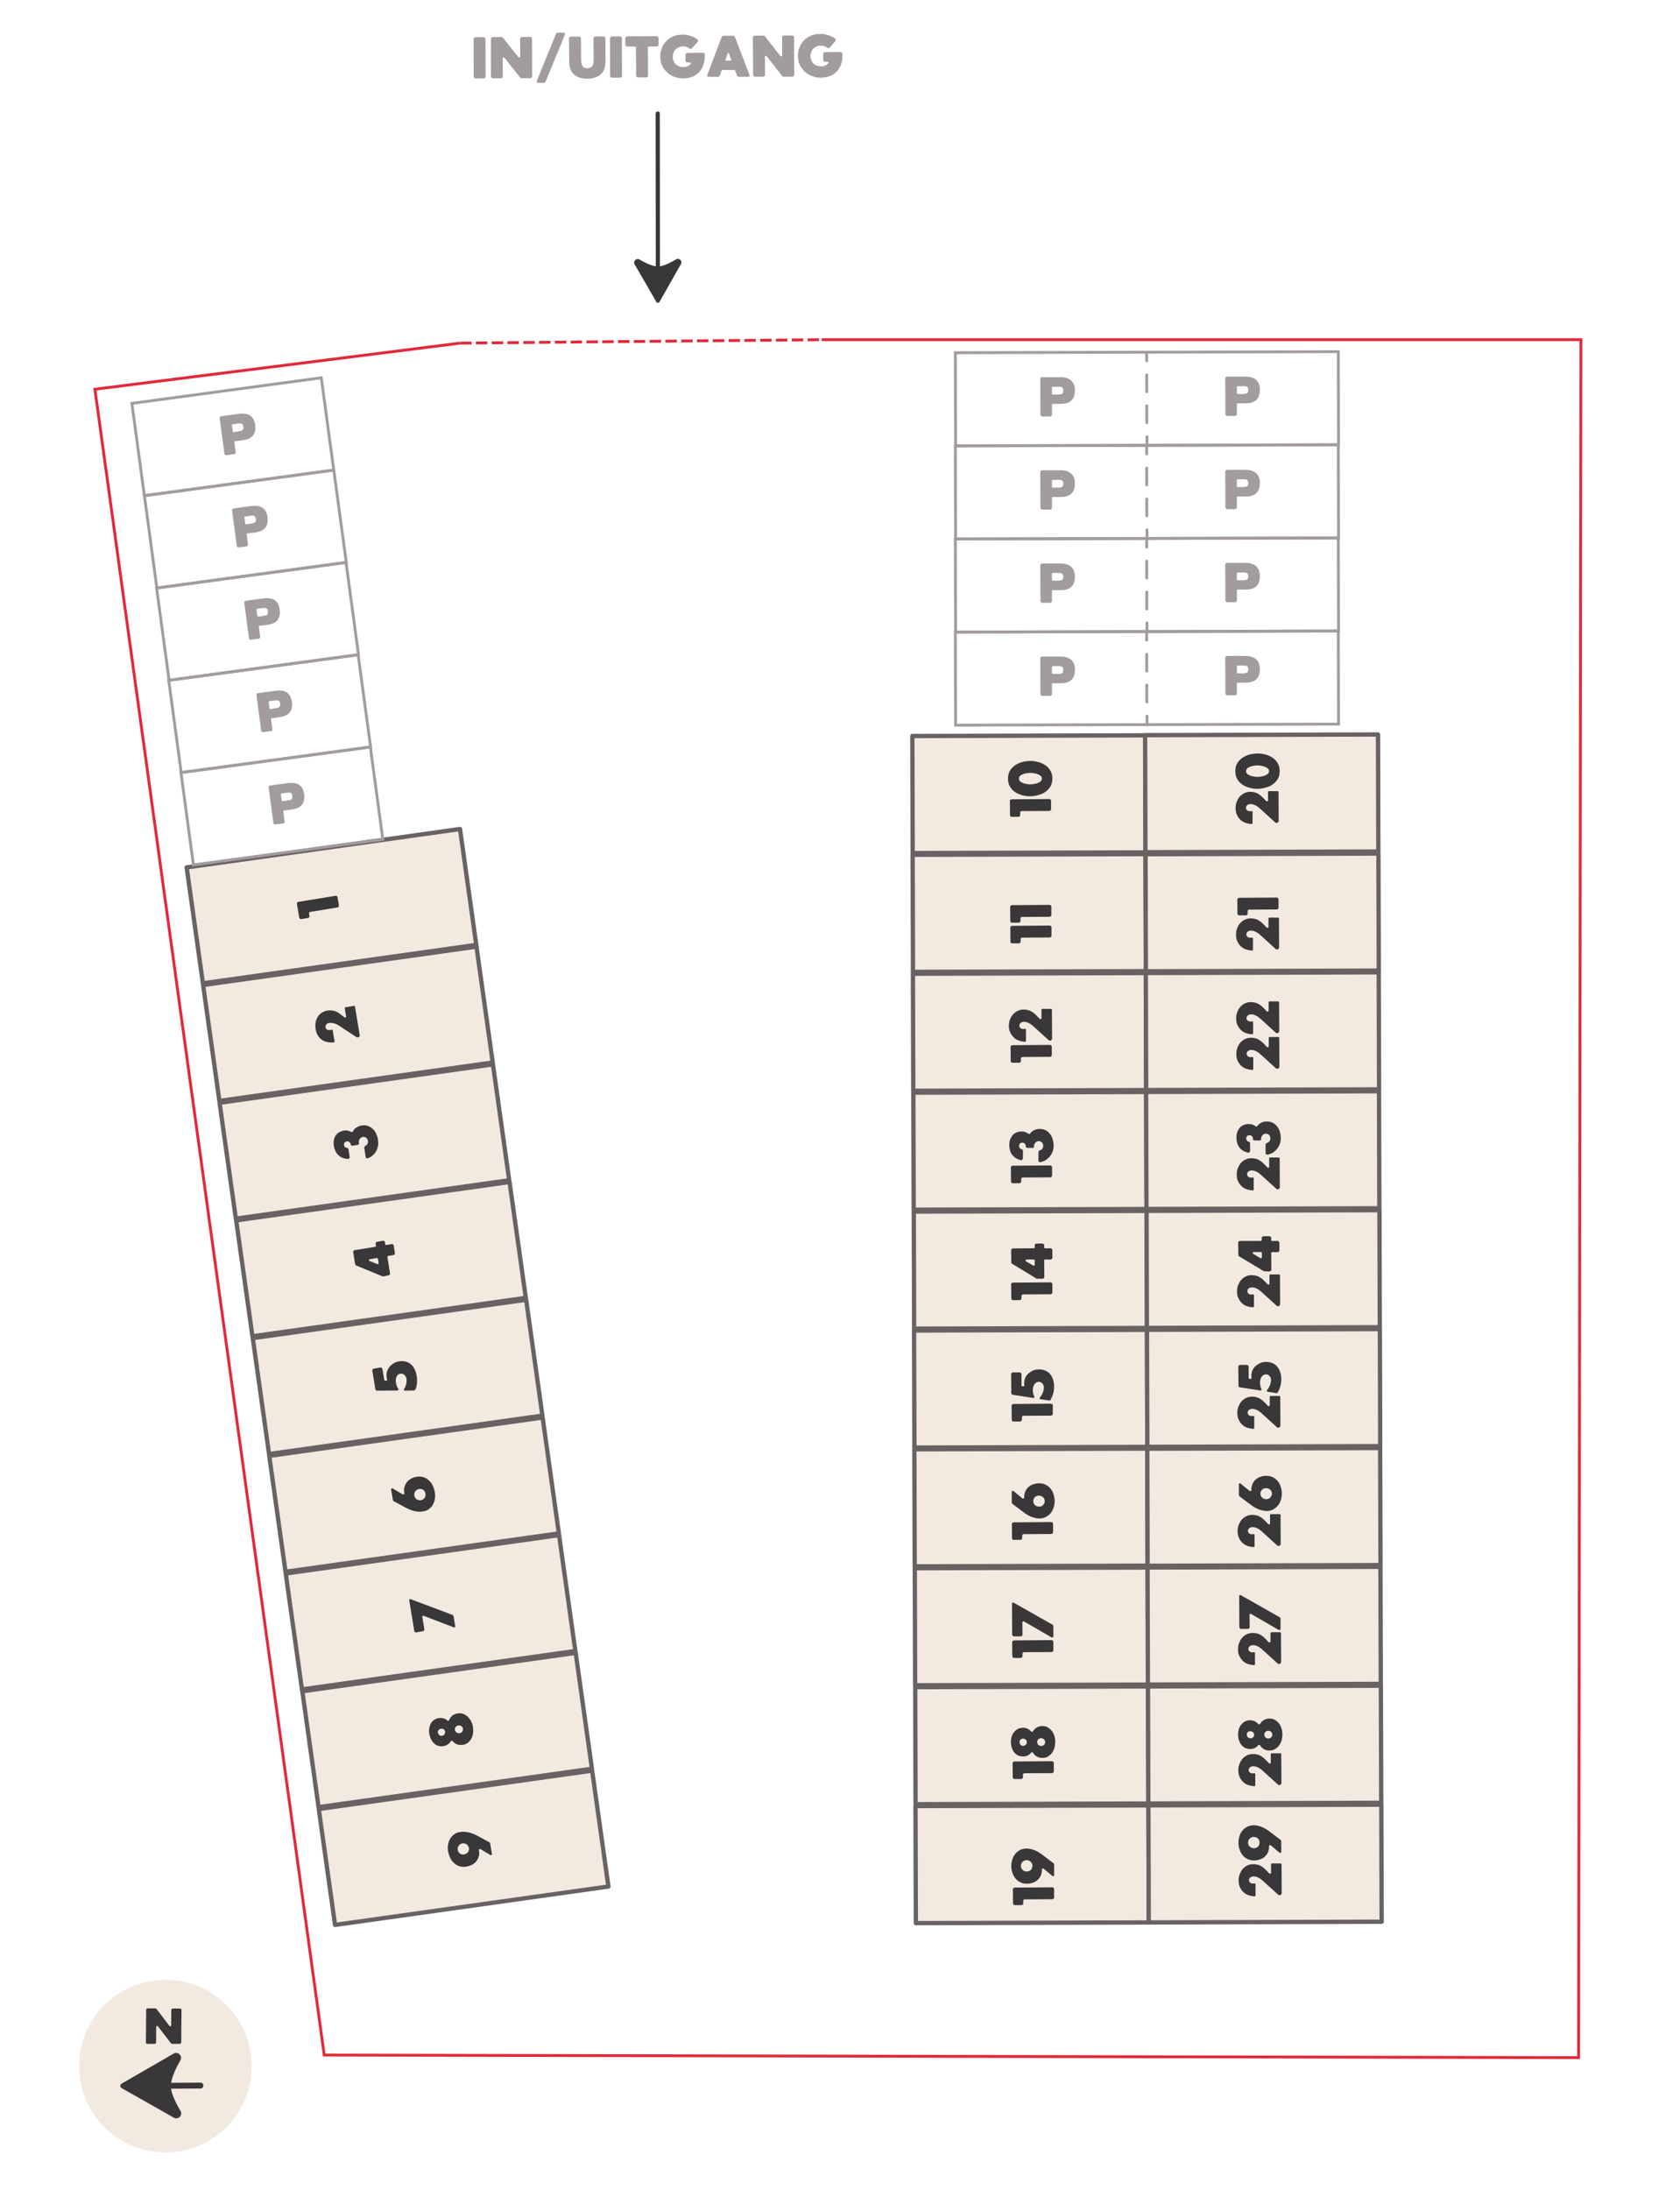 <svg xmlns="http://www.w3.org/2000/svg" xmlns:xlink="http://www.w3.org/1999/xlink" id="Laag_1" x="0px" y="0px" viewBox="0 0 1170 1524.8" style="enable-background:new 0 0 1170 1524.8;" xml:space="preserve"><style type="text/css">	.st0{fill:none;stroke:#E2293A;stroke-width:2;stroke-miterlimit:10;}	.st1{fill:none;stroke:#E2293A;stroke-width:2;stroke-miterlimit:10;stroke-dasharray:8,3;}	.st2{fill:#F2E9E1;stroke:#686263;stroke-width:3;stroke-linecap:round;stroke-linejoin:round;stroke-miterlimit:10;}	.st3{enable-background:new    ;}	.st4{fill:#393738;}	.st5{fill:#A29C9D;}	.st6{fill:#F2E9E1;stroke:#686263;stroke-width:3;stroke-linecap:round;stroke-linejoin:round;stroke-miterlimit:9.999;}	.st7{fill:none;stroke:#A29C9D;stroke-width:2;stroke-miterlimit:10;}	.st8{fill:none;stroke:#A29C9D;stroke-width:2;stroke-linecap:round;stroke-linejoin:round;}	.st9{fill:none;stroke:#A29C9D;stroke-width:2;stroke-linecap:round;stroke-linejoin:round;stroke-dasharray:11.741,9.784;}	.st10{fill:none;stroke:#A29C9D;stroke-width:2;stroke-miterlimit:10;}	.st11{fill:#F2E9E1;}	.st12{display:none;}	.st13{display:inline;}</style><g id="Laag_4">	<polyline class="st0" points="572.2,236.5 1101,236.5 1099.4,1432.6 225.8,1430.8 66.1,271 320.4,238.9  "></polyline>	<line class="st1" x1="320.4" y1="238.9" x2="572.2" y2="236.5"></line></g><g id="Laag_1_00000170270090748333744030000012194114321187132059_">	<g>					<rect x="637.7" y="1257.2" transform="matrix(1 -2.980402e-03 2.980402e-03 1 -3.865 2.148)" class="st2" width="162.2" height="81.5"></rect>					<rect x="637.5" y="1174.4" transform="matrix(1 -2.980402e-03 2.980402e-03 1 -3.619 2.147)" class="st2" width="162.2" height="81.5"></rect>					<rect x="637.2" y="1091.6" transform="matrix(1 -2.980402e-03 2.980402e-03 1 -3.372 2.146)" class="st2" width="162.2" height="81.5"></rect>					<rect x="636.9" y="1008.8" transform="matrix(1 -2.980402e-03 2.980402e-03 1 -3.125 2.145)" class="st2" width="162.2" height="81.5"></rect>					<rect x="636.7" y="926.1" transform="matrix(1 -2.980402e-03 2.980402e-03 1 -2.878 2.144)" class="st2" width="162.2" height="81.5"></rect>					<rect x="636.5" y="843.3" transform="matrix(1 -2.980402e-03 2.980402e-03 1 -2.632 2.143)" class="st2" width="162.2" height="81.5"></rect>					<rect x="636.2" y="760.5" transform="matrix(1 -2.980402e-03 2.980402e-03 1 -2.385 2.141)" class="st2" width="162.2" height="81.5"></rect>					<rect x="635.9" y="677.7" transform="matrix(1 -2.980402e-03 2.980402e-03 1 -2.138 2.14)" class="st2" width="162.2" height="81.5"></rect>					<rect x="635.7" y="594.9" transform="matrix(1 -2.980402e-03 2.980402e-03 1 -1.891 2.139)" class="st2" width="162.2" height="81.5"></rect>					<rect x="635.5" y="512.2" transform="matrix(1 -2.980402e-03 2.980402e-03 1 -1.645 2.138)" class="st2" width="162.2" height="81.5"></rect>		<g class="st3">			<path class="st4" d="M703.4,567.4l-0.1-9.6c0-0.4,0.1-0.7,0.4-0.9c0.2-0.3,0.5-0.4,0.9-0.4l26.1-0.2c0.4,0,0.7,0.1,0.9,0.4    c0.3,0.3,0.4,0.6,0.4,0.9l0,5.7c0,0.4-0.1,0.7-0.4,0.9c-0.3,0.3-0.6,0.4-0.9,0.4l-19.1,0.1c-0.3,0-0.6,0.1-0.8,0.3    c-0.2,0.2-0.3,0.5-0.3,0.8l0,1.6c0,0.4-0.1,0.7-0.4,0.9c-0.2,0.3-0.5,0.4-0.9,0.4l-4.6,0c-0.4,0-0.7-0.1-0.9-0.4    C703.5,568,703.4,567.7,703.4,567.4z"></path>			<path class="st4" d="M717.6,554.4c-1.9,0-3.7-0.2-5.6-0.7c-1.8-0.5-3.5-1.2-5-2.2c-1.5-1-2.7-2.2-3.6-3.8    c-0.9-1.5-1.4-3.4-1.4-5.5s0.4-4,1.3-5.5c0.9-1.5,2.1-2.8,3.5-3.8c1.5-1,3.1-1.8,4.9-2.3c1.8-0.5,3.7-0.7,5.6-0.8    c1.9,0,3.7,0.2,5.6,0.7c1.9,0.5,3.5,1.2,5,2.2c1.5,1,2.7,2.3,3.6,3.8c0.9,1.5,1.4,3.4,1.4,5.5s-0.4,4-1.3,5.5    c-0.9,1.5-2.1,2.8-3.5,3.8c-1.4,1-3.1,1.8-4.9,2.2C721.4,554.1,719.5,554.4,717.6,554.4z M725.6,542.1c0-0.8-0.3-1.5-1-2    c-0.6-0.5-1.4-0.9-2.2-1.2c-0.9-0.3-1.7-0.5-2.7-0.6c-0.9-0.1-1.6-0.2-2.2-0.2c-0.6,0-1.3,0.1-2.2,0.2c-0.9,0.1-1.8,0.3-2.6,0.6    c-0.9,0.3-1.6,0.7-2.2,1.2c-0.6,0.5-0.9,1.2-0.9,2c0,0.8,0.3,1.5,0.9,2c0.6,0.5,1.4,0.9,2.2,1.2c0.9,0.3,1.7,0.5,2.6,0.6    c0.9,0.1,1.6,0.2,2.2,0.2c0.6,0,1.3-0.1,2.2-0.2c0.9-0.1,1.8-0.3,2.7-0.6c0.9-0.3,1.6-0.7,2.2-1.2    C725.2,543.6,725.6,543,725.6,542.1z"></path>		</g>		<g class="st3">			<path class="st4" d="M703.7,655.5l-0.1-9.6c0-0.4,0.1-0.7,0.4-0.9c0.2-0.3,0.5-0.4,0.9-0.4l26.1-0.2c0.4,0,0.7,0.1,0.9,0.4    c0.3,0.3,0.4,0.6,0.4,0.9l0,5.7c0,0.4-0.1,0.7-0.4,0.9c-0.3,0.3-0.6,0.4-0.9,0.4l-19.1,0.1c-0.3,0-0.6,0.1-0.8,0.3    c-0.2,0.2-0.3,0.5-0.3,0.8l0,1.6c0,0.4-0.1,0.7-0.4,0.9c-0.2,0.3-0.5,0.4-0.9,0.4l-4.6,0c-0.4,0-0.7-0.1-0.9-0.4    C703.8,656.2,703.7,655.9,703.7,655.5z"></path>			<path class="st4" d="M703.6,641.1l-0.1-9.6c0-0.4,0.1-0.7,0.4-0.9c0.2-0.3,0.5-0.4,0.9-0.4l26.1-0.2c0.4,0,0.7,0.1,0.9,0.4    c0.3,0.3,0.4,0.6,0.4,0.9l0,5.7c0,0.4-0.1,0.7-0.4,0.9c-0.3,0.3-0.6,0.4-0.9,0.4l-19.1,0.1c-0.3,0-0.6,0.1-0.8,0.3    c-0.2,0.2-0.3,0.5-0.3,0.8l0,1.6c0,0.4-0.1,0.7-0.4,0.9c-0.2,0.3-0.5,0.4-0.9,0.4l-4.6,0c-0.4,0-0.7-0.1-0.9-0.4    C703.7,641.8,703.6,641.5,703.6,641.1z"></path>		</g>		<g class="st3">			<path class="st4" d="M703.9,738.6l-0.1-9.6c0-0.4,0.1-0.7,0.4-0.9c0.2-0.3,0.5-0.4,0.9-0.4l26.1-0.2c0.4,0,0.7,0.1,0.9,0.4    c0.3,0.3,0.4,0.6,0.4,0.9l0,5.7c0,0.4-0.1,0.7-0.4,0.9c-0.3,0.3-0.6,0.4-0.9,0.4l-19.1,0.1c-0.3,0-0.6,0.1-0.8,0.3    c-0.2,0.2-0.3,0.5-0.3,0.8l0,1.6c0,0.4-0.1,0.7-0.4,0.9c-0.2,0.3-0.5,0.4-0.9,0.4l-4.6,0c-0.4,0-0.7-0.1-0.9-0.4    C704,739.3,703.9,739,703.9,738.6z"></path>			<path class="st4" d="M702.6,714.3c0-1.6,0.2-3.1,0.8-4.5c0.5-1.4,1.2-2.6,2.1-3.6c0.9-1,2-1.8,3.3-2.4c1.3-0.6,2.6-0.9,4.1-0.9    c1,0,2,0.1,2.8,0.3c0.9,0.2,1.6,0.5,2.4,0.9c0.7,0.4,1.4,0.9,2.1,1.4c0.6,0.6,1.3,1.2,2,1.9l1.8,1.9c0.2,0.3,0.5,0.3,0.8,0.2    c0.3-0.1,0.5-0.4,0.5-0.7l0-5.8c0-0.2,0.1-0.3,0.2-0.4c0.1-0.1,0.2-0.2,0.4-0.2l6.1,0c0.1,0,0.2,0.1,0.4,0.2    c0.1,0.1,0.2,0.2,0.2,0.4l0.1,20.1c0,0.3-0.1,0.6-0.3,0.8c-0.2,0.2-0.4,0.4-0.6,0.5s-0.5,0.2-0.8,0.1c-0.3,0-0.6-0.1-0.8-0.4    l-10.8-9.8c-0.3-0.2-0.6-0.5-1-0.8s-0.9-0.7-1.5-1c-0.6-0.3-1.2-0.6-1.8-0.8c-0.7-0.2-1.4-0.3-2.1-0.3c-0.4,0-0.7,0.1-1.1,0.2    c-0.4,0.1-0.7,0.3-1,0.5s-0.5,0.5-0.7,0.8c-0.2,0.3-0.3,0.7-0.3,1.1c0,0.6,0.1,1,0.4,1.3c0.2,0.3,0.6,0.6,0.9,0.8    c0.4,0.2,0.8,0.3,1.3,0.3c0.5,0,0.9,0,1.3-0.1c0.2-0.1,0.3,0,0.5,0.1c0.1,0.1,0.2,0.3,0.2,0.4l0,7.9c0,0.2-0.1,0.3-0.2,0.4    c-0.1,0.1-0.2,0.2-0.4,0.2c-1.7-0.1-3.2-0.4-4.6-0.9c-1.4-0.5-2.5-1.3-3.5-2.3c-1-1-1.7-2.1-2.3-3.5    C702.9,717.5,702.6,716,702.6,714.3z"></path>		</g>		<g class="st3">			<path class="st4" d="M704.1,822.5l-0.1-9.6c0-0.4,0.1-0.7,0.4-0.9c0.2-0.3,0.5-0.4,0.9-0.4l26.1-0.2c0.4,0,0.7,0.1,0.9,0.4    c0.3,0.3,0.4,0.6,0.4,0.9l0,5.7c0,0.4-0.1,0.7-0.4,0.9c-0.3,0.3-0.6,0.4-0.9,0.4l-19.1,0.1c-0.3,0-0.6,0.1-0.8,0.3    c-0.2,0.2-0.3,0.5-0.3,0.8l0,1.6c0,0.4-0.1,0.7-0.4,0.9c-0.2,0.3-0.5,0.4-0.9,0.4l-4.6,0c-0.4,0-0.7-0.1-0.9-0.4    C704.2,823.1,704.1,822.8,704.1,822.5z"></path>			<path class="st4" d="M723.2,808.1l0-5.9c0-0.3,0.1-0.5,0.3-0.8s0.4-0.4,0.7-0.5c0.7-0.2,1.3-0.6,1.7-1.1c0.4-0.6,0.6-1.3,0.6-2    c0-1-0.3-1.8-0.9-2.4c-0.6-0.6-1.3-0.9-2.3-0.9c-0.4,0-0.8,0.1-1.2,0.3c-0.4,0.2-0.7,0.4-1,0.7s-0.5,0.6-0.7,1    c-0.2,0.4-0.3,0.8-0.3,1.2l0,0.1c0,0.4,0,0.7-0.1,1s-0.4,0.4-0.8,0.4l-3.8,0c-0.3,0-0.5-0.1-0.7-0.3c-0.2-0.2-0.3-0.4-0.3-0.7    c0-0.8-0.2-1.4-0.7-1.9c-0.4-0.5-1-0.7-1.8-0.7c-0.7,0-1.2,0.2-1.6,0.6c-0.4,0.4-0.6,1-0.6,1.7c0,1.1,0.6,1.9,1.7,2.2    c0.6,0.2,1,0.6,1,1.2l0,5.1c0,0.4-0.2,0.7-0.5,1s-0.7,0.4-1,0.3c-1.3-0.3-2.5-0.8-3.5-1.4c-1-0.6-1.8-1.4-2.5-2.3    c-0.7-0.9-1.2-1.9-1.5-3.1c-0.3-1.1-0.5-2.4-0.5-3.7c0-1.4,0.2-2.7,0.6-3.8s1-2.1,1.7-3s1.6-1.5,2.7-1.9c1-0.5,2.2-0.7,3.5-0.7    c1,0,1.9,0.1,2.7,0.4c0.8,0.3,1.6,0.7,2.2,1.2c0.2,0.1,0.3,0.2,0.6,0.1c0.2,0,0.4-0.1,0.5-0.3c0.4-0.5,0.8-1,1.3-1.4    c0.5-0.4,1-0.7,1.6-1c0.6-0.3,1.2-0.5,1.8-0.6c0.6-0.1,1.3-0.2,1.9-0.2c1.6,0,3,0.3,4.2,0.9s2.2,1.5,3,2.5c0.8,1,1.4,2.2,1.9,3.6    c0.4,1.4,0.6,2.8,0.7,4.2c0,1.4-0.2,2.8-0.6,4.1c-0.4,1.3-1,2.5-1.8,3.5c-0.8,1.1-1.7,1.9-2.8,2.7s-2.4,1.2-3.8,1.6    c-0.4,0.1-0.8,0-1.1-0.3C723.4,808.8,723.2,808.5,723.2,808.1z"></path>		</g>		<g class="st3">			<path class="st4" d="M704.3,903.9l-0.1-9.6c0-0.4,0.1-0.7,0.4-0.9c0.2-0.3,0.5-0.4,0.9-0.4l26.1-0.2c0.4,0,0.7,0.1,0.9,0.4    c0.3,0.3,0.4,0.6,0.4,0.9l0,5.7c0,0.4-0.1,0.7-0.4,0.9c-0.3,0.3-0.6,0.4-0.9,0.4l-19.1,0.1c-0.3,0-0.6,0.1-0.8,0.3    c-0.2,0.2-0.3,0.5-0.3,0.8l0,1.6c0,0.4-0.1,0.7-0.4,0.9c-0.2,0.3-0.5,0.4-0.9,0.4l-4.6,0c-0.4,0-0.7-0.1-0.9-0.4    C704.5,904.5,704.3,904.2,704.3,903.9z"></path>			<path class="st4" d="M722.3,890.3c-0.2,0-0.4-0.1-0.6-0.2l-16.8-10.2c-0.4-0.2-0.6-0.6-0.6-1.1l-0.1-8.3c0-0.4,0.1-0.7,0.4-0.9    c0.2-0.3,0.5-0.4,0.9-0.4l14.4-0.1c0.5,0,0.7-0.2,0.7-0.7l0-1.3c0-0.4,0.1-0.7,0.4-0.9c0.3-0.2,0.6-0.4,0.9-0.4l4,0    c0.4,0,0.7,0.1,0.9,0.4c0.3,0.2,0.4,0.5,0.4,0.9l0,1.3c0,0.5,0.2,0.7,0.7,0.7l3.7,0c0.4,0,0.7,0.1,0.9,0.4    c0.3,0.3,0.4,0.6,0.4,0.9l0,5.2c0,0.4-0.1,0.7-0.4,0.9c-0.3,0.3-0.6,0.4-0.9,0.4l-3.7,0c-0.5,0-0.7,0.2-0.7,0.7l0.1,11.4    c0,0.4-0.1,0.7-0.4,0.9c-0.3,0.3-0.6,0.4-0.9,0.4L722.3,890.3z M720.6,880.6l0-3c0-0.5-0.2-0.7-0.7-0.7l-4.9,0    c-0.3,0-0.4,0.1-0.6,0.2c-0.1,0.2-0.2,0.3-0.2,0.5c0,0.3,0.1,0.5,0.4,0.6l4.9,2.9c0.3,0.2,0.5,0.2,0.7,0    C720.4,881.1,720.6,880.9,720.6,880.6z"></path>		</g>		<g class="st3">			<path class="st4" d="M704.6,988.4l-0.1-9.6c0-0.4,0.1-0.7,0.4-0.9c0.2-0.3,0.5-0.4,0.9-0.4l26.1-0.2c0.4,0,0.7,0.1,0.9,0.4    c0.3,0.3,0.4,0.6,0.4,0.9l0,5.7c0,0.4-0.1,0.7-0.4,0.9c-0.3,0.3-0.6,0.4-0.9,0.4l-19.1,0.1c-0.3,0-0.6,0.1-0.8,0.3    c-0.2,0.2-0.3,0.5-0.3,0.8l0,1.6c0,0.4-0.1,0.7-0.4,0.9c-0.2,0.3-0.5,0.4-0.9,0.4l-4.6,0c-0.4,0-0.7-0.1-0.9-0.4    C704.7,989.1,704.6,988.8,704.6,988.4z"></path>			<path class="st4" d="M730.8,975.1l-6.1-0.9c-0.2,0-0.4-0.1-0.5-0.2c-0.1-0.1-0.2-0.3-0.2-0.5c0-0.2,0.1-0.3,0.2-0.5    c0.9-1,1.5-2.1,2-3.3c0.5-1.2,0.8-2.5,0.8-3.8c0-0.5-0.1-0.9-0.3-1.4c-0.2-0.5-0.4-0.9-0.7-1.2c-0.3-0.4-0.7-0.6-1.1-0.9    c-0.4-0.2-0.9-0.3-1.4-0.3c-0.8,0-1.5,0.2-2,0.6c-0.5,0.4-1,0.9-1.3,1.4s-0.5,1.2-0.7,1.8s-0.2,1.2-0.2,1.7c0,1.7,0.3,3.3,1,4.7    c0.1,0.1,0.1,0.2,0.1,0.3c0,0.1,0,0.2-0.1,0.3c-0.1,0.1-0.2,0.2-0.3,0.3c-0.1,0.1-0.3,0.1-0.5,0.1l-14.1-2.2    c-0.3,0-0.6-0.2-0.8-0.4c-0.2-0.2-0.3-0.5-0.3-0.9l-0.1-13c0-0.4,0.1-0.7,0.4-0.9c0.2-0.2,0.5-0.4,0.9-0.4l4.6,0    c0.4,0,0.7,0.1,0.9,0.4c0.2,0.2,0.4,0.5,0.4,0.9l0,7.7c0,0.4,0.2,0.6,0.7,0.7l0.5,0c0.2,0,0.4,0,0.6-0.2c0.2-0.2,0.3-0.4,0.2-0.6    c0-0.3,0-0.5-0.1-0.7c0-0.2,0-0.5,0-0.7c0-1.4,0.3-2.8,0.8-3.9c0.6-1.2,1.3-2.2,2.3-3c1-0.8,2.1-1.5,3.3-2c1.2-0.5,2.6-0.7,4-0.7    c1.5,0,3,0.3,4.4,0.9c1.4,0.6,2.6,1.5,3.5,2.7c0.5,0.6,0.9,1.3,1.2,2c0.3,0.7,0.6,1.5,0.8,2.2c0.2,0.7,0.3,1.5,0.4,2.2    c0.1,0.7,0.1,1.4,0.1,2c0,1.6-0.2,3.1-0.6,4.7c-0.4,1.5-1,2.9-1.8,4.3C731.6,975,731.2,975.2,730.8,975.1z"></path>		</g>		<g class="st3">			<path class="st4" d="M704.8,1070.8l-0.1-9.6c0-0.4,0.1-0.7,0.4-0.9c0.2-0.3,0.5-0.4,0.9-0.4l26.1-0.2c0.4,0,0.7,0.1,0.9,0.4    c0.3,0.3,0.4,0.6,0.4,0.9l0,5.7c0,0.4-0.1,0.7-0.4,0.9c-0.3,0.3-0.6,0.4-0.9,0.4l-19.1,0.1c-0.3,0-0.6,0.1-0.8,0.3    c-0.2,0.2-0.3,0.5-0.3,0.8l0,1.6c0,0.4-0.1,0.7-0.4,0.9c-0.2,0.3-0.5,0.4-0.9,0.4l-4.6,0c-0.4,0-0.7-0.1-0.9-0.4    C704.9,1071.5,704.8,1071.1,704.8,1070.8z"></path>			<path class="st4" d="M723.9,1057.2c-1.7,0-3.6-0.4-5.5-1.1c-1.9-0.7-3.9-1.9-5.8-3.4l-7.4-5.6c-0.4-0.3-0.6-0.7-0.6-1.2l0-7.3    c0-0.3,0.1-0.5,0.4-0.6c0.3-0.1,0.5-0.1,0.8,0.1l6.2,5.1c0.3,0.2,0.5,0.2,0.9,0.1c0.3-0.2,0.4-0.4,0.4-0.8l0-0.1l0-0.2    c0-1.4,0.3-2.7,0.8-3.9c0.5-1.2,1.3-2.2,2.2-3c0.9-0.8,2-1.5,3.3-1.9s2.5-0.7,3.9-0.7c1.9,0,3.5,0.3,4.9,1.1    c1.4,0.7,2.5,1.7,3.4,2.8s1.6,2.5,2,4s0.7,2.9,0.7,4.4c0,1.5-0.2,3-0.7,4.5s-1.1,2.8-2,3.9c-0.9,1.1-2,2-3.3,2.7    C727.1,1056.8,725.6,1057.2,723.9,1057.2z M727.6,1045.1c0-0.5-0.1-1-0.3-1.5c-0.2-0.5-0.5-0.9-0.9-1.2c-0.4-0.3-0.8-0.6-1.3-0.8    c-0.5-0.2-1-0.3-1.6-0.3s-1.1,0.1-1.6,0.3c-0.5,0.2-0.9,0.5-1.2,0.8c-0.4,0.3-0.6,0.8-0.8,1.2c-0.2,0.5-0.3,1-0.3,1.5    c0,0.6,0.1,1.1,0.3,1.6c0.2,0.5,0.5,0.9,0.9,1.2c0.4,0.4,0.8,0.6,1.3,0.8c0.5,0.2,1,0.3,1.5,0.3c0.6,0,1.1-0.1,1.6-0.3    c0.5-0.2,0.9-0.5,1.3-0.9c0.4-0.4,0.6-0.8,0.8-1.3C727.5,1046.2,727.6,1045.7,727.6,1045.1z"></path>		</g>		<g class="st3">			<path class="st4" d="M705,1153l-0.1-9.6c0-0.4,0.1-0.7,0.4-0.9c0.2-0.3,0.5-0.4,0.9-0.4l26.1-0.2c0.4,0,0.7,0.1,0.9,0.4    c0.3,0.3,0.4,0.6,0.4,0.9l0,5.7c0,0.4-0.1,0.7-0.4,0.9c-0.3,0.3-0.6,0.4-0.9,0.4l-19.1,0.1c-0.3,0-0.6,0.1-0.8,0.3    c-0.2,0.2-0.3,0.5-0.3,0.8l0,1.6c0,0.4-0.1,0.7-0.4,0.9c-0.2,0.3-0.5,0.4-0.9,0.4l-4.6,0c-0.4,0-0.7-0.1-0.9-0.4    C705.2,1153.7,705,1153.4,705,1153z"></path>			<path class="st4" d="M732.5,1140.1l-19.4-11.2c-0.2-0.2-0.5-0.1-0.7,0c-0.3,0.2-0.4,0.4-0.4,0.6l0.1,8.5c0,0.4-0.1,0.7-0.4,0.9    c-0.2,0.3-0.5,0.4-0.9,0.4l-4.6,0c-0.4,0-0.7-0.1-0.9-0.4c-0.2-0.3-0.4-0.6-0.4-0.9l-0.1-21.6c0-0.3,0.1-0.5,0.4-0.6    s0.5-0.1,0.7,0l27,15.3c0.5,0.3,0.7,0.7,0.7,1.2l0,7c0,0.3-0.1,0.5-0.4,0.6S732.8,1140.2,732.5,1140.1z"></path>		</g>		<g class="st3">			<path class="st4" d="M705.3,1237.3l-0.1-9.6c0-0.4,0.1-0.7,0.4-0.9c0.2-0.3,0.5-0.4,0.9-0.4l26.1-0.2c0.4,0,0.7,0.1,0.9,0.4    c0.3,0.3,0.4,0.6,0.4,0.9l0,5.7c0,0.4-0.1,0.7-0.4,0.9c-0.3,0.3-0.6,0.4-0.9,0.4l-19.1,0.1c-0.3,0-0.6,0.1-0.8,0.3    c-0.2,0.2-0.3,0.5-0.3,0.8l0,1.6c0,0.4-0.1,0.7-0.4,0.9c-0.2,0.3-0.5,0.4-0.9,0.4l-4.6,0c-0.4,0-0.7-0.1-0.9-0.4    C705.4,1237.9,705.3,1237.6,705.3,1237.3z"></path>			<path class="st4" d="M726.1,1223.9c-1.5,0-2.8-0.3-3.9-0.9c-1.2-0.6-2.1-1.5-2.8-2.7c-0.1-0.2-0.3-0.3-0.6-0.4    c-0.3,0-0.5,0-0.6,0.3c-0.7,0.8-1.5,1.5-2.5,2c-1,0.5-2,0.7-3.2,0.7c-1.4,0-2.6-0.3-3.7-0.8c-1.1-0.6-1.9-1.3-2.6-2.2    c-0.7-0.9-1.2-2-1.6-3.2c-0.4-1.2-0.5-2.4-0.6-3.7c0-1.3,0.2-2.5,0.5-3.7c0.3-1.2,0.9-2.3,1.6-3.2c0.7-0.9,1.6-1.7,2.6-2.3    c1-0.6,2.3-0.8,3.7-0.9c1.1,0,2.2,0.2,3.2,0.7c1,0.5,1.8,1.1,2.5,1.9c0.2,0.2,0.4,0.3,0.6,0.3c0.3,0,0.4-0.1,0.6-0.3    c1.5-2.5,3.7-3.7,6.7-3.8c1.4,0,2.7,0.3,3.8,1c1.1,0.7,2,1.5,2.8,2.5c0.8,1,1.3,2.2,1.7,3.5c0.4,1.3,0.6,2.6,0.6,4    c0,1.3-0.2,2.7-0.5,4c-0.4,1.3-0.9,2.5-1.7,3.6c-0.8,1.1-1.7,1.9-2.8,2.6C728.8,1223.6,727.5,1223.9,726.1,1223.9z M712.6,1215.5    c0.7,0,1.3-0.3,1.8-0.8s0.8-1.1,0.7-1.8c0-0.7-0.3-1.3-0.8-1.7c-0.5-0.5-1.1-0.7-1.8-0.7c-0.7,0-1.3,0.2-1.8,0.7    s-0.7,1.1-0.7,1.8c0,0.7,0.3,1.3,0.8,1.8S711.9,1215.5,712.6,1215.5z M725.1,1215.6c0.8,0,1.4-0.3,2-0.8c0.5-0.5,0.8-1.2,0.8-1.9    c0-0.8-0.3-1.4-0.8-1.9c-0.5-0.5-1.2-0.8-2-0.8c-0.8,0-1.5,0.3-2,0.8c-0.6,0.5-0.8,1.2-0.8,1.9s0.3,1.4,0.8,1.9    C723.6,1215.3,724.3,1215.6,725.1,1215.6z"></path>		</g>		<g class="st3">			<path class="st4" d="M705.5,1325.1l-0.1-9.6c0-0.4,0.1-0.7,0.4-0.9c0.2-0.3,0.5-0.4,0.9-0.4l26.1-0.2c0.4,0,0.7,0.1,0.9,0.4    c0.3,0.3,0.4,0.6,0.4,0.9l0,5.7c0,0.4-0.1,0.7-0.4,0.9c-0.3,0.3-0.6,0.4-0.9,0.4l-19.1,0.1c-0.3,0-0.6,0.1-0.8,0.3    c-0.2,0.2-0.3,0.5-0.3,0.8l0,1.6c0,0.4-0.1,0.7-0.4,0.9c-0.2,0.3-0.5,0.4-0.9,0.4l-4.6,0c-0.4,0-0.7-0.1-0.9-0.4    C705.7,1325.7,705.5,1325.4,705.5,1325.1z"></path>			<path class="st4" d="M715.3,1311.5c-1.9,0-3.5-0.3-4.9-1.1c-1.4-0.7-2.5-1.7-3.4-2.8c-0.9-1.2-1.6-2.5-2-4    c-0.5-1.5-0.7-3-0.7-4.4c0-1.5,0.2-3,0.7-4.5c0.4-1.5,1.1-2.8,2-3.9c0.9-1.1,2-2,3.3-2.7c1.3-0.7,2.8-1,4.5-1.1    c1.7,0,3.6,0.4,5.5,1.1c1.9,0.7,3.9,1.9,5.8,3.4l7.4,5.6c0.4,0.3,0.6,0.7,0.6,1.2l0,7.3c0,0.3-0.1,0.5-0.4,0.6    c-0.3,0.1-0.5,0.1-0.8-0.1l-6.1-5.1c-0.1-0.1-0.3-0.2-0.4-0.2s-0.3,0-0.4,0.1c-0.1,0.1-0.2,0.2-0.3,0.3c-0.1,0.1-0.1,0.3-0.1,0.4    l0,0.4c0,1.4-0.3,2.7-0.8,3.9c-0.5,1.2-1.3,2.1-2.2,3c-0.9,0.8-2,1.5-3.3,1.9C718,1311.3,716.7,1311.5,715.3,1311.5z M719,1299.1    c0-0.6-0.1-1.1-0.3-1.6c-0.2-0.5-0.5-0.9-0.9-1.3c-0.4-0.4-0.8-0.6-1.3-0.8c-0.5-0.2-1-0.3-1.5-0.3c-1.1,0-2.1,0.4-2.9,1.2    c-0.8,0.8-1.1,1.7-1.1,2.9c0,0.5,0.1,1,0.3,1.5c0.2,0.5,0.5,0.9,0.9,1.2c0.4,0.3,0.8,0.6,1.3,0.8c0.5,0.2,1,0.3,1.6,0.3    c0.6,0,1.1-0.1,1.6-0.3c0.5-0.2,0.9-0.5,1.2-0.8c0.4-0.3,0.6-0.8,0.8-1.2C718.9,1300.1,719,1299.6,719,1299.1z"></path>		</g>					<rect x="799.9" y="1256.7" transform="matrix(1 -2.980402e-03 2.980402e-03 1 -3.863 2.631)" class="st2" width="162.2" height="81.5"></rect>					<rect x="799.6" y="1173.9" transform="matrix(1 -2.980402e-03 2.980402e-03 1 -3.616 2.63)" class="st2" width="162.2" height="81.5"></rect>					<rect x="799.3" y="1091.1" transform="matrix(1 -2.980402e-03 2.980402e-03 1 -3.369 2.629)" class="st2" width="162.2" height="81.5"></rect>					<rect x="799.1" y="1008.4" transform="matrix(1 -2.980402e-03 2.980402e-03 1 -3.123 2.628)" class="st2" width="162.2" height="81.5"></rect>					<rect x="798.9" y="925.6" transform="matrix(1 -2.980402e-03 2.980402e-03 1 -2.876 2.627)" class="st2" width="162.2" height="81.5"></rect>					<rect x="798.6" y="842.8" transform="matrix(1 -2.980402e-03 2.980402e-03 1 -2.629 2.626)" class="st2" width="162.2" height="81.5"></rect>					<rect x="798.3" y="760" transform="matrix(1 -2.980402e-03 2.980402e-03 1 -2.383 2.624)" class="st2" width="162.2" height="81.5"></rect>					<rect x="798.1" y="677.2" transform="matrix(1 -2.980402e-03 2.980402e-03 1 -2.136 2.624)" class="st2" width="162.2" height="81.5"></rect>					<rect x="797.9" y="594.5" transform="matrix(1 -2.980402e-03 2.980402e-03 1 -1.889 2.623)" class="st2" width="162.2" height="81.5"></rect>					<rect x="797.6" y="511.6" transform="matrix(1 -2.980402e-03 2.980402e-03 1 -1.642 2.621)" class="st2" width="162.2" height="81.5"></rect>		<g class="st3">			<path class="st4" d="M860.5,562.7c0-1.6,0.2-3.1,0.8-4.5c0.5-1.4,1.2-2.6,2.1-3.6c0.9-1,2-1.8,3.2-2.4c1.3-0.6,2.6-0.9,4.1-0.9    c1,0,2,0.1,2.8,0.3c0.9,0.2,1.6,0.5,2.4,0.9c0.7,0.4,1.4,0.9,2.1,1.4c0.6,0.6,1.3,1.2,2,1.9l1.8,1.9c0.2,0.3,0.5,0.3,0.8,0.2    c0.3-0.1,0.5-0.4,0.5-0.7l0-5.8c0-0.2,0.1-0.3,0.2-0.4c0.1-0.1,0.2-0.2,0.4-0.2l6.1,0c0.1,0,0.2,0.1,0.4,0.2    c0.1,0.1,0.2,0.2,0.2,0.4l0.1,20.1c0,0.3-0.1,0.6-0.3,0.8c-0.2,0.2-0.4,0.4-0.6,0.5s-0.5,0.2-0.8,0.1c-0.3,0-0.6-0.1-0.8-0.4    l-10.8-9.8c-0.3-0.2-0.6-0.5-1-0.8s-0.9-0.7-1.5-1c-0.6-0.3-1.2-0.6-1.8-0.8c-0.7-0.2-1.4-0.3-2.1-0.3c-0.4,0-0.7,0.1-1.1,0.2    c-0.4,0.1-0.7,0.3-1,0.5s-0.5,0.5-0.7,0.8c-0.2,0.3-0.3,0.7-0.3,1.1c0,0.6,0.1,1,0.4,1.3c0.2,0.3,0.6,0.6,0.9,0.8    c0.4,0.2,0.8,0.3,1.3,0.3c0.5,0,0.9,0,1.3-0.1c0.2-0.1,0.3,0,0.5,0.1c0.1,0.1,0.2,0.3,0.2,0.4l0,7.9c0,0.2-0.1,0.3-0.2,0.4    c-0.1,0.1-0.2,0.2-0.4,0.2c-1.7-0.1-3.2-0.4-4.6-0.9c-1.4-0.5-2.5-1.3-3.5-2.3c-1-1-1.7-2.1-2.3-3.5    C860.8,565.8,860.5,564.3,860.5,562.7z"></path>			<path class="st4" d="M875.9,549.2c-1.9,0-3.7-0.2-5.6-0.7c-1.8-0.5-3.5-1.2-5-2.2c-1.5-1-2.7-2.2-3.6-3.8    c-0.9-1.5-1.4-3.4-1.4-5.5s0.4-4,1.3-5.5c0.9-1.5,2.1-2.8,3.5-3.8c1.5-1,3.1-1.8,4.9-2.3c1.8-0.5,3.7-0.7,5.6-0.8    c1.9,0,3.7,0.2,5.6,0.7c1.9,0.5,3.5,1.2,5,2.2c1.5,1,2.7,2.3,3.6,3.8c0.9,1.5,1.4,3.4,1.4,5.5s-0.4,4-1.3,5.5    c-0.9,1.5-2.1,2.8-3.5,3.8c-1.4,1-3.1,1.8-4.9,2.2C879.6,548.9,877.7,549.2,875.9,549.2z M883.8,536.9c0-0.8-0.3-1.5-1-2    c-0.6-0.5-1.4-0.9-2.2-1.2c-0.9-0.3-1.7-0.5-2.7-0.6c-0.9-0.1-1.6-0.2-2.2-0.2c-0.6,0-1.3,0.1-2.2,0.2c-0.9,0.1-1.8,0.3-2.6,0.6    c-0.9,0.3-1.6,0.7-2.2,1.2c-0.6,0.5-0.9,1.2-0.9,2c0,0.8,0.3,1.5,0.9,2c0.6,0.5,1.4,0.9,2.2,1.2c0.9,0.3,1.7,0.5,2.6,0.6    c0.9,0.1,1.6,0.2,2.2,0.2c0.6,0,1.3-0.1,2.2-0.2c0.9-0.1,1.8-0.3,2.7-0.6c0.9-0.3,1.6-0.7,2.2-1.2    C883.5,538.4,883.8,537.8,883.8,536.9z"></path>		</g>		<g class="st3">			<path class="st4" d="M860.8,650.8c0-1.6,0.2-3.1,0.8-4.5c0.5-1.4,1.2-2.6,2.1-3.6c0.9-1,2-1.8,3.2-2.4c1.3-0.6,2.6-0.9,4.1-0.9    c1,0,2,0.1,2.8,0.3c0.9,0.2,1.6,0.5,2.4,0.9c0.7,0.4,1.4,0.9,2.1,1.4c0.6,0.6,1.3,1.2,2,1.9l1.8,1.9c0.2,0.3,0.5,0.3,0.8,0.2    c0.3-0.1,0.5-0.4,0.5-0.7l0-5.8c0-0.2,0.1-0.3,0.2-0.4c0.1-0.1,0.2-0.2,0.4-0.2l6.1,0c0.1,0,0.2,0.1,0.4,0.2    c0.1,0.1,0.2,0.2,0.2,0.4l0.1,20.1c0,0.3-0.1,0.6-0.3,0.8c-0.2,0.2-0.4,0.4-0.6,0.5s-0.5,0.2-0.8,0.1c-0.3,0-0.6-0.1-0.8-0.4    l-10.8-9.8c-0.3-0.2-0.6-0.5-1-0.8s-0.9-0.7-1.5-1c-0.6-0.3-1.2-0.6-1.8-0.8c-0.7-0.2-1.4-0.3-2.1-0.3c-0.4,0-0.7,0.1-1.1,0.2    c-0.4,0.1-0.7,0.3-1,0.5s-0.5,0.5-0.7,0.8c-0.2,0.3-0.3,0.7-0.3,1.1c0,0.6,0.1,1,0.4,1.3c0.2,0.3,0.6,0.6,0.9,0.8    c0.4,0.2,0.8,0.3,1.3,0.3c0.5,0,0.9,0,1.3-0.1c0.2-0.1,0.3,0,0.5,0.1c0.1,0.1,0.2,0.3,0.2,0.4l0,7.9c0,0.2-0.1,0.3-0.2,0.4    c-0.1,0.1-0.2,0.2-0.4,0.2c-1.7-0.1-3.2-0.4-4.6-0.9c-1.4-0.5-2.5-1.3-3.5-2.3c-1-1-1.7-2.1-2.3-3.5    C861.1,654,860.8,652.5,860.8,650.8z"></path>			<path class="st4" d="M861.8,636l-0.1-9.6c0-0.4,0.1-0.7,0.4-0.9c0.2-0.3,0.5-0.4,0.9-0.4l26.1-0.2c0.4,0,0.7,0.1,0.9,0.4    c0.3,0.3,0.4,0.6,0.4,0.9l0,5.7c0,0.4-0.1,0.7-0.4,0.9c-0.3,0.3-0.6,0.4-0.9,0.4l-19.1,0.1c-0.3,0-0.6,0.1-0.8,0.3    s-0.3,0.5-0.3,0.8l0,1.6c0,0.4-0.1,0.7-0.4,0.9c-0.2,0.3-0.5,0.4-0.9,0.4l-4.6,0c-0.4,0-0.7-0.1-0.9-0.4    C861.9,636.6,861.8,636.3,861.8,636z"></path>		</g>		<g class="st3">			<path class="st4" d="M861,733.9c0-1.6,0.2-3.1,0.8-4.5c0.5-1.4,1.2-2.6,2.1-3.6c0.9-1,2-1.8,3.2-2.4c1.3-0.6,2.6-0.9,4.1-0.9    c1,0,2,0.1,2.8,0.3c0.9,0.2,1.6,0.5,2.4,0.9c0.7,0.4,1.4,0.9,2.1,1.4c0.6,0.6,1.3,1.2,2,1.9l1.8,1.9c0.2,0.3,0.5,0.3,0.8,0.2    c0.3-0.1,0.5-0.4,0.5-0.7l0-5.8c0-0.2,0.1-0.3,0.2-0.4c0.1-0.1,0.2-0.2,0.4-0.2l6.1,0c0.1,0,0.2,0.1,0.4,0.2    c0.1,0.1,0.2,0.2,0.2,0.4l0.1,20.1c0,0.3-0.1,0.6-0.3,0.8c-0.2,0.2-0.4,0.4-0.6,0.5s-0.5,0.2-0.8,0.1c-0.3,0-0.6-0.1-0.8-0.4    l-10.8-9.8c-0.3-0.2-0.6-0.5-1-0.8s-0.9-0.7-1.5-1c-0.6-0.3-1.2-0.6-1.8-0.8c-0.7-0.2-1.4-0.3-2.1-0.3c-0.4,0-0.7,0.1-1.1,0.2    c-0.4,0.1-0.7,0.3-1,0.5s-0.5,0.5-0.7,0.8c-0.2,0.3-0.3,0.7-0.3,1.1c0,0.6,0.1,1,0.4,1.3c0.2,0.3,0.6,0.6,0.9,0.8    c0.4,0.2,0.8,0.3,1.3,0.3c0.5,0,0.9,0,1.3-0.1c0.2-0.1,0.3,0,0.5,0.1c0.1,0.1,0.2,0.3,0.2,0.4l0,7.9c0,0.2-0.1,0.3-0.2,0.4    c-0.1,0.1-0.2,0.2-0.4,0.2c-1.7-0.1-3.2-0.4-4.6-0.9c-1.4-0.5-2.5-1.3-3.5-2.3c-1-1-1.7-2.1-2.3-3.5    C861.3,737.1,861,735.6,861,733.9z"></path>			<path class="st4" d="M860.9,709.1c0-1.6,0.2-3.1,0.8-4.5c0.5-1.4,1.2-2.6,2.1-3.6c0.9-1,2-1.8,3.2-2.4c1.3-0.6,2.6-0.9,4.1-0.9    c1,0,2,0.1,2.8,0.3c0.8,0.2,1.6,0.5,2.4,0.9c0.7,0.4,1.4,0.9,2.1,1.4c0.6,0.6,1.3,1.2,2,1.9l1.8,1.9c0.2,0.3,0.5,0.3,0.8,0.2    c0.3-0.1,0.5-0.4,0.5-0.7l0-5.8c0-0.2,0.1-0.3,0.2-0.4c0.1-0.1,0.2-0.2,0.4-0.2l6.1,0c0.1,0,0.2,0.1,0.4,0.2    c0.1,0.1,0.2,0.2,0.2,0.4l0.1,20.1c0,0.3-0.1,0.6-0.3,0.8c-0.2,0.2-0.4,0.4-0.6,0.5c-0.2,0.1-0.5,0.2-0.8,0.1s-0.6-0.1-0.8-0.4    l-10.8-9.8c-0.3-0.2-0.6-0.5-1-0.8s-0.9-0.7-1.5-1c-0.6-0.3-1.2-0.6-1.8-0.8c-0.7-0.2-1.4-0.3-2.1-0.3c-0.4,0-0.7,0.1-1.1,0.2    c-0.4,0.1-0.7,0.3-1,0.5c-0.3,0.2-0.5,0.5-0.7,0.8c-0.2,0.3-0.3,0.7-0.3,1.1c0,0.6,0.1,1,0.4,1.3c0.2,0.3,0.6,0.6,0.9,0.8    c0.4,0.2,0.8,0.3,1.3,0.3c0.5,0,0.9,0,1.3-0.1c0.2-0.1,0.3,0,0.5,0.1c0.1,0.1,0.2,0.3,0.2,0.4l0,7.9c0,0.2-0.1,0.3-0.2,0.4    c-0.1,0.1-0.2,0.2-0.4,0.2c-1.7-0.1-3.2-0.4-4.6-0.9c-1.4-0.5-2.5-1.3-3.5-2.3c-1-1-1.7-2.1-2.3-3.5    C861.1,712.3,860.9,710.8,860.9,709.1z"></path>		</g>		<g class="st3">			<path class="st4" d="M861.3,817.8c0-1.6,0.2-3.1,0.8-4.5s1.2-2.6,2.1-3.6c0.9-1,2-1.8,3.2-2.4c1.3-0.6,2.6-0.9,4.1-0.9    c1,0,2,0.1,2.8,0.3c0.9,0.2,1.6,0.5,2.4,0.9c0.7,0.4,1.4,0.9,2.1,1.4c0.6,0.6,1.3,1.2,2,1.9l1.8,1.9c0.2,0.3,0.5,0.3,0.8,0.2    c0.3-0.1,0.5-0.3,0.5-0.7l0-5.8c0-0.2,0.1-0.3,0.2-0.4c0.1-0.1,0.2-0.2,0.4-0.2l6.1,0c0.1,0,0.2,0.1,0.4,0.2s0.2,0.2,0.2,0.4    l0.1,20.1c0,0.3-0.1,0.6-0.3,0.8c-0.2,0.2-0.4,0.4-0.6,0.5s-0.5,0.2-0.8,0.1c-0.3,0-0.6-0.1-0.8-0.4l-10.8-9.8    c-0.3-0.2-0.6-0.5-1-0.8c-0.4-0.3-0.9-0.7-1.5-1c-0.6-0.3-1.2-0.6-1.8-0.8c-0.7-0.2-1.4-0.3-2.1-0.3c-0.4,0-0.7,0.1-1.1,0.2    c-0.4,0.1-0.7,0.3-1,0.5c-0.3,0.2-0.5,0.5-0.7,0.8c-0.2,0.3-0.3,0.7-0.3,1.1c0,0.6,0.1,1,0.4,1.3c0.2,0.3,0.6,0.6,0.9,0.8    c0.4,0.2,0.8,0.3,1.3,0.3c0.5,0,0.9,0,1.3-0.1c0.2-0.1,0.3,0,0.5,0.1c0.1,0.1,0.2,0.3,0.2,0.4l0,7.9c0,0.2-0.1,0.3-0.2,0.4    c-0.1,0.1-0.2,0.2-0.4,0.2c-1.7-0.1-3.2-0.4-4.6-0.9c-1.4-0.5-2.5-1.3-3.5-2.3c-1-1-1.7-2.1-2.3-3.5    C861.5,820.9,861.3,819.4,861.3,817.8z"></path>			<path class="st4" d="M881.4,802.9l0-5.9c0-0.3,0.1-0.5,0.3-0.8c0.2-0.2,0.4-0.4,0.7-0.5c0.7-0.2,1.3-0.6,1.7-1.1    c0.4-0.6,0.6-1.2,0.6-2c0-1-0.3-1.8-0.9-2.4c-0.6-0.6-1.3-0.9-2.3-0.9c-0.4,0-0.8,0.1-1.2,0.3c-0.4,0.2-0.7,0.4-1,0.7    c-0.3,0.3-0.5,0.6-0.7,1c-0.2,0.4-0.3,0.8-0.3,1.2l0,0.1c0,0.4,0,0.7-0.1,1s-0.4,0.4-0.8,0.4l-3.8,0c-0.3,0-0.5-0.1-0.7-0.3    c-0.2-0.2-0.3-0.4-0.3-0.7c0-0.8-0.2-1.4-0.7-1.9c-0.4-0.5-1-0.7-1.8-0.7c-0.7,0-1.2,0.2-1.6,0.6c-0.4,0.4-0.6,1-0.6,1.7    c0,1.1,0.6,1.9,1.7,2.2c0.6,0.2,1,0.6,1,1.2l0,5.1c0,0.4-0.2,0.7-0.5,1c-0.3,0.3-0.7,0.4-1,0.3c-1.3-0.3-2.5-0.8-3.5-1.4    c-1-0.6-1.8-1.4-2.5-2.3c-0.7-0.9-1.2-1.9-1.5-3.1c-0.3-1.1-0.5-2.4-0.5-3.7c0-1.4,0.2-2.7,0.6-3.8c0.4-1.2,1-2.1,1.7-3    c0.7-0.8,1.6-1.5,2.7-1.9c1-0.5,2.2-0.7,3.5-0.7c1,0,1.9,0.1,2.7,0.4c0.8,0.3,1.6,0.7,2.2,1.2c0.2,0.1,0.3,0.2,0.6,0.1    c0.2,0,0.4-0.1,0.5-0.3c0.4-0.5,0.8-1,1.3-1.4c0.5-0.4,1-0.7,1.6-1s1.2-0.5,1.8-0.6c0.6-0.1,1.3-0.2,1.9-0.2c1.6,0,3,0.3,4.2,0.9    s2.2,1.5,3,2.5c0.8,1,1.4,2.2,1.9,3.6c0.4,1.4,0.6,2.8,0.7,4.2c0,1.4-0.2,2.8-0.6,4.1s-1,2.5-1.8,3.5c-0.8,1.1-1.7,1.9-2.8,2.7    c-1.1,0.7-2.4,1.2-3.8,1.6c-0.4,0.1-0.8,0-1.1-0.3C881.6,803.6,881.4,803.3,881.4,802.9z"></path>		</g>		<g class="st3">			<path class="st4" d="M861.5,899.2c0-1.6,0.2-3.1,0.8-4.5s1.2-2.6,2.1-3.6c0.9-1,2-1.8,3.2-2.4c1.3-0.6,2.6-0.9,4.1-0.9    c1,0,2,0.1,2.8,0.3c0.9,0.2,1.6,0.5,2.4,0.9c0.7,0.4,1.4,0.9,2.1,1.4c0.6,0.6,1.3,1.2,2,1.9l1.8,1.9c0.2,0.3,0.5,0.3,0.8,0.2    c0.3-0.1,0.5-0.3,0.5-0.7l0-5.8c0-0.2,0.1-0.3,0.2-0.4c0.1-0.1,0.2-0.2,0.4-0.2l6.1,0c0.1,0,0.2,0.1,0.4,0.2s0.2,0.2,0.2,0.4    l0.1,20.1c0,0.3-0.1,0.6-0.3,0.8c-0.2,0.2-0.4,0.4-0.6,0.5s-0.5,0.2-0.8,0.1c-0.3,0-0.6-0.1-0.8-0.4l-10.8-9.8    c-0.3-0.2-0.6-0.5-1-0.8c-0.4-0.3-0.9-0.7-1.5-1c-0.6-0.3-1.2-0.6-1.8-0.8c-0.7-0.2-1.4-0.3-2.1-0.3c-0.4,0-0.7,0.1-1.1,0.2    c-0.4,0.1-0.7,0.3-1,0.5c-0.3,0.2-0.5,0.5-0.7,0.8c-0.2,0.3-0.3,0.7-0.3,1.1c0,0.6,0.1,1,0.4,1.3c0.2,0.3,0.6,0.6,0.9,0.8    c0.4,0.2,0.8,0.3,1.3,0.3c0.5,0,0.9,0,1.3-0.1c0.2-0.1,0.3,0,0.5,0.1c0.1,0.1,0.2,0.3,0.2,0.4l0,7.9c0,0.2-0.1,0.3-0.2,0.4    c-0.1,0.1-0.2,0.2-0.4,0.2c-1.7-0.1-3.2-0.4-4.6-0.9c-1.4-0.5-2.5-1.3-3.5-2.3c-1-1-1.7-2.1-2.3-3.5    C861.8,902.4,861.5,900.9,861.5,899.2z"></path>			<path class="st4" d="M880.5,885.1c-0.2,0-0.4-0.1-0.6-0.2L863,874.7c-0.4-0.2-0.6-0.6-0.6-1.1l-0.1-8.3c0-0.4,0.1-0.7,0.4-0.9    c0.2-0.3,0.5-0.4,0.9-0.4L878,864c0.5,0,0.7-0.2,0.7-0.7l0-1.3c0-0.4,0.1-0.7,0.4-0.9c0.3-0.2,0.6-0.4,0.9-0.4l4,0    c0.4,0,0.7,0.1,0.9,0.4c0.3,0.2,0.4,0.5,0.4,0.9l0,1.3c0,0.5,0.2,0.7,0.7,0.7l3.7,0c0.4,0,0.7,0.1,0.9,0.4    c0.3,0.3,0.4,0.6,0.4,0.9l0,5.2c0,0.4-0.1,0.7-0.4,0.9c-0.3,0.3-0.6,0.4-0.9,0.4l-3.7,0c-0.5,0-0.7,0.2-0.7,0.7l0.1,11.4    c0,0.4-0.1,0.7-0.4,0.9c-0.3,0.3-0.6,0.4-0.9,0.4L880.5,885.1z M878.8,875.4l0-3c0-0.5-0.2-0.7-0.7-0.7l-4.9,0    c-0.3,0-0.4,0.1-0.6,0.2c-0.1,0.2-0.2,0.3-0.2,0.5c0,0.3,0.1,0.5,0.4,0.6l4.9,2.9c0.3,0.1,0.5,0.2,0.7,0    C878.7,875.9,878.8,875.7,878.8,875.4z"></path>		</g>		<g class="st3">			<path class="st4" d="M861.7,983.8c0-1.6,0.2-3.1,0.8-4.5s1.2-2.6,2.1-3.6c0.9-1,2-1.8,3.2-2.4c1.3-0.6,2.6-0.9,4.1-0.9    c1,0,2,0.1,2.8,0.3c0.9,0.2,1.6,0.5,2.4,0.9c0.7,0.4,1.4,0.9,2.1,1.4c0.6,0.6,1.3,1.2,2,1.9l1.8,1.9c0.2,0.3,0.5,0.3,0.8,0.2    c0.3-0.1,0.5-0.3,0.5-0.7l0-5.8c0-0.2,0.1-0.3,0.2-0.4c0.1-0.1,0.2-0.2,0.4-0.2l6.1,0c0.1,0,0.2,0.1,0.4,0.2s0.2,0.2,0.2,0.4    l0.1,20.1c0,0.3-0.1,0.6-0.3,0.8c-0.2,0.2-0.4,0.4-0.6,0.5s-0.5,0.2-0.8,0.1c-0.3,0-0.6-0.1-0.8-0.4l-10.8-9.8    c-0.3-0.2-0.6-0.5-1-0.8c-0.4-0.3-0.9-0.7-1.5-1c-0.6-0.3-1.2-0.6-1.8-0.8c-0.7-0.2-1.4-0.3-2.1-0.3c-0.4,0-0.7,0.1-1.1,0.2    c-0.4,0.1-0.7,0.3-1,0.5c-0.3,0.2-0.5,0.5-0.7,0.8c-0.2,0.3-0.3,0.7-0.3,1.1c0,0.6,0.1,1,0.4,1.3c0.2,0.3,0.6,0.6,0.9,0.8    c0.4,0.2,0.8,0.3,1.3,0.3c0.5,0,0.9,0,1.3-0.1c0.2-0.1,0.3,0,0.5,0.1c0.1,0.1,0.2,0.3,0.2,0.4l0,7.9c0,0.2-0.1,0.3-0.2,0.4    c-0.1,0.1-0.2,0.2-0.4,0.2c-1.7-0.1-3.2-0.4-4.6-0.9c-1.4-0.5-2.5-1.3-3.5-2.3c-1-1-1.7-2.1-2.3-3.5    C862,986.9,861.7,985.4,861.7,983.8z"></path>			<path class="st4" d="M889,969.9l-6.1-0.9c-0.2,0-0.4-0.1-0.5-0.2c-0.1-0.1-0.2-0.3-0.2-0.5c0-0.2,0.1-0.3,0.2-0.5    c0.9-1,1.5-2.1,2-3.3c0.5-1.2,0.8-2.5,0.8-3.8c0-0.5-0.1-0.9-0.3-1.4c-0.2-0.5-0.4-0.9-0.7-1.2c-0.3-0.4-0.7-0.6-1.1-0.9    c-0.4-0.2-0.9-0.3-1.4-0.3c-0.8,0-1.5,0.2-2,0.6c-0.5,0.4-1,0.9-1.3,1.4c-0.3,0.6-0.5,1.2-0.7,1.8c-0.1,0.6-0.2,1.2-0.2,1.7    c0,1.7,0.3,3.3,1,4.7c0.1,0.1,0.1,0.2,0.1,0.3c0,0.1,0,0.2-0.1,0.3c-0.1,0.1-0.2,0.2-0.3,0.3c-0.1,0.1-0.3,0.1-0.5,0.1l-14.1-2.2    c-0.3,0-0.6-0.2-0.8-0.4c-0.2-0.2-0.3-0.5-0.3-0.9l-0.1-13c0-0.4,0.1-0.7,0.4-0.9c0.2-0.2,0.5-0.4,0.9-0.4l4.6,0    c0.4,0,0.7,0.1,0.9,0.4c0.2,0.2,0.4,0.5,0.4,0.9l0,7.7c0,0.4,0.2,0.6,0.7,0.7l0.5,0c0.2,0,0.4,0,0.6-0.2c0.2-0.2,0.3-0.4,0.2-0.6    c0-0.3,0-0.5-0.1-0.7c0-0.2,0-0.5,0-0.7c0-1.4,0.3-2.8,0.8-3.9c0.6-1.2,1.3-2.2,2.3-3c1-0.8,2.1-1.5,3.3-2c1.2-0.5,2.6-0.7,4-0.7    c1.5,0,3,0.3,4.4,0.9c1.4,0.6,2.6,1.5,3.5,2.8c0.5,0.6,0.9,1.3,1.2,2c0.3,0.7,0.6,1.5,0.8,2.2c0.2,0.7,0.3,1.5,0.4,2.2    c0.1,0.7,0.1,1.4,0.1,2c0,1.6-0.2,3.1-0.6,4.7c-0.4,1.5-1,2.9-1.8,4.3C889.9,969.9,889.5,970,889,969.9z"></path>		</g>		<g class="st3">			<path class="st4" d="M861.9,1066.1c0-1.6,0.2-3.1,0.8-4.5s1.2-2.6,2.1-3.6c0.9-1,2-1.8,3.2-2.4c1.3-0.6,2.6-0.9,4.1-0.9    c1,0,2,0.1,2.8,0.3c0.9,0.2,1.6,0.5,2.4,0.9c0.7,0.4,1.4,0.9,2.1,1.4c0.6,0.6,1.3,1.2,2,1.9l1.8,1.9c0.2,0.3,0.5,0.3,0.8,0.2    c0.3-0.1,0.5-0.3,0.5-0.7l0-5.8c0-0.2,0.1-0.3,0.2-0.4c0.1-0.1,0.2-0.2,0.4-0.2l6.1,0c0.1,0,0.2,0.1,0.4,0.2s0.2,0.2,0.2,0.4    l0.1,20.1c0,0.3-0.1,0.6-0.3,0.8c-0.2,0.2-0.4,0.4-0.6,0.5s-0.5,0.2-0.8,0.1c-0.3,0-0.6-0.1-0.8-0.4l-10.8-9.8    c-0.3-0.2-0.6-0.5-1-0.8c-0.4-0.3-0.9-0.7-1.5-1c-0.6-0.3-1.2-0.6-1.8-0.8c-0.7-0.2-1.4-0.3-2.1-0.3c-0.4,0-0.7,0.1-1.1,0.2    c-0.4,0.1-0.7,0.3-1,0.5c-0.3,0.2-0.5,0.5-0.7,0.8c-0.2,0.3-0.3,0.7-0.3,1.1c0,0.6,0.1,1,0.4,1.3c0.2,0.3,0.6,0.6,0.9,0.8    c0.4,0.2,0.8,0.3,1.3,0.3c0.5,0,0.9,0,1.3-0.1c0.2-0.1,0.3,0,0.5,0.1c0.1,0.1,0.2,0.3,0.2,0.4l0,7.9c0,0.2-0.1,0.3-0.2,0.4    c-0.1,0.1-0.2,0.2-0.4,0.2c-1.7-0.1-3.2-0.4-4.6-0.9c-1.4-0.5-2.5-1.3-3.5-2.3c-1-1-1.7-2.1-2.3-3.5    C862.2,1069.3,862,1067.8,861.9,1066.1z"></path>			<path class="st4" d="M882.2,1052c-1.7,0-3.6-0.4-5.5-1.1c-1.9-0.7-3.9-1.9-5.9-3.4l-7.4-5.6c-0.4-0.3-0.6-0.7-0.6-1.2l0-7.3    c0-0.3,0.1-0.5,0.4-0.6c0.3-0.1,0.5-0.1,0.8,0.1l6.2,5.1c0.3,0.2,0.5,0.2,0.9,0.1s0.4-0.4,0.4-0.8l0-0.1l0-0.2    c0-1.4,0.3-2.7,0.8-3.9c0.5-1.2,1.3-2.2,2.2-3c0.9-0.8,2-1.5,3.3-1.9c1.2-0.5,2.5-0.7,3.9-0.7c1.9,0,3.5,0.3,4.9,1.1    c1.4,0.7,2.5,1.7,3.4,2.8c0.9,1.2,1.6,2.5,2,4c0.5,1.5,0.7,2.9,0.7,4.4c0,1.5-0.2,3-0.7,4.5c-0.4,1.5-1.1,2.8-2,3.9    c-0.9,1.1-2,2-3.3,2.7C885.4,1051.6,883.9,1052,882.2,1052z M885.8,1039.9c0-0.5-0.1-1-0.3-1.5s-0.5-0.9-0.9-1.2    c-0.4-0.3-0.8-0.6-1.3-0.8s-1-0.3-1.6-0.3c-0.6,0-1.1,0.1-1.6,0.3c-0.5,0.2-0.9,0.5-1.2,0.8c-0.4,0.3-0.6,0.8-0.8,1.2    c-0.2,0.5-0.3,1-0.3,1.5c0,0.6,0.1,1.1,0.3,1.6c0.2,0.5,0.5,0.9,0.9,1.2c0.4,0.4,0.8,0.6,1.3,0.8c0.5,0.2,1,0.3,1.5,0.3    c0.6,0,1.1-0.1,1.6-0.3c0.5-0.2,0.9-0.5,1.3-0.9c0.4-0.4,0.6-0.8,0.8-1.3C885.7,1041,885.9,1040.5,885.8,1039.9z"></path>		</g>		<g class="st3">			<path class="st4" d="M862.2,1148.3c0-1.6,0.2-3.1,0.8-4.5s1.2-2.6,2.1-3.6c0.9-1,2-1.8,3.2-2.4c1.3-0.6,2.6-0.9,4.1-0.9    c1,0,2,0.1,2.8,0.3c0.9,0.2,1.6,0.5,2.4,0.9c0.7,0.4,1.4,0.9,2.1,1.4c0.6,0.6,1.3,1.2,2,1.9l1.8,1.9c0.2,0.3,0.5,0.3,0.8,0.2    c0.3-0.1,0.5-0.3,0.5-0.7l0-5.8c0-0.2,0.1-0.3,0.2-0.4c0.1-0.1,0.2-0.2,0.4-0.2l6.1,0c0.1,0,0.2,0.1,0.4,0.2s0.2,0.2,0.2,0.4    l0.1,20.1c0,0.3-0.1,0.6-0.3,0.8c-0.2,0.2-0.4,0.4-0.6,0.5s-0.5,0.2-0.8,0.1c-0.3,0-0.6-0.1-0.8-0.4l-10.8-9.8    c-0.3-0.2-0.6-0.5-1-0.8c-0.4-0.3-0.9-0.7-1.5-1c-0.6-0.3-1.2-0.6-1.8-0.8c-0.7-0.2-1.4-0.3-2.1-0.3c-0.4,0-0.7,0.1-1.1,0.2    c-0.4,0.1-0.7,0.3-1,0.5c-0.3,0.2-0.5,0.5-0.7,0.8c-0.2,0.3-0.3,0.7-0.3,1.1c0,0.6,0.1,1,0.4,1.3c0.2,0.3,0.6,0.6,0.9,0.8    c0.4,0.2,0.8,0.3,1.3,0.3c0.5,0,0.9,0,1.3-0.1c0.2-0.1,0.3,0,0.5,0.1c0.1,0.1,0.2,0.3,0.2,0.4l0,7.9c0,0.2-0.1,0.3-0.2,0.4    c-0.1,0.1-0.2,0.2-0.4,0.2c-1.7-0.1-3.2-0.4-4.6-0.9c-1.4-0.5-2.5-1.3-3.5-2.3c-1-1-1.7-2.1-2.3-3.5    C862.4,1151.5,862.2,1150,862.2,1148.3z"></path>			<path class="st4" d="M890.7,1134.9l-19.4-11.2c-0.2-0.2-0.5-0.1-0.7,0s-0.4,0.4-0.4,0.6l0.1,8.5c0,0.4-0.1,0.7-0.4,0.9    c-0.2,0.3-0.5,0.4-0.9,0.4l-4.6,0c-0.4,0-0.7-0.1-0.9-0.4c-0.2-0.3-0.4-0.6-0.4-0.9l-0.1-21.6c0-0.3,0.1-0.5,0.4-0.6    c0.2-0.1,0.5-0.1,0.7,0l27,15.3c0.5,0.3,0.7,0.7,0.7,1.2l0,7c0,0.3-0.1,0.5-0.4,0.6S891,1135,890.7,1134.9z"></path>		</g>		<g class="st3">			<path class="st4" d="M862.4,1232.6c0-1.6,0.2-3.1,0.8-4.5s1.2-2.6,2.1-3.6c0.9-1,2-1.8,3.2-2.4c1.3-0.6,2.6-0.9,4.1-0.9    c1,0,2,0.1,2.8,0.3c0.9,0.2,1.6,0.5,2.4,0.9c0.7,0.4,1.4,0.9,2.1,1.4c0.6,0.6,1.3,1.2,2,1.9l1.8,1.9c0.2,0.3,0.5,0.3,0.8,0.2    c0.3-0.1,0.5-0.3,0.5-0.7l0-5.8c0-0.2,0.1-0.3,0.2-0.4c0.1-0.1,0.2-0.2,0.4-0.2l6.1,0c0.1,0,0.2,0.1,0.4,0.2s0.2,0.2,0.2,0.4    l0.1,20.1c0,0.3-0.1,0.6-0.3,0.8c-0.2,0.2-0.4,0.4-0.6,0.5s-0.5,0.2-0.8,0.1c-0.3,0-0.6-0.1-0.8-0.4l-10.8-9.8    c-0.3-0.2-0.6-0.5-1-0.8c-0.4-0.3-0.9-0.7-1.5-1c-0.6-0.3-1.2-0.6-1.8-0.8c-0.7-0.2-1.4-0.3-2.1-0.3c-0.4,0-0.7,0.1-1.1,0.2    c-0.4,0.1-0.7,0.3-1,0.5c-0.3,0.2-0.5,0.5-0.7,0.8c-0.2,0.3-0.3,0.7-0.3,1.1c0,0.6,0.1,1,0.4,1.3c0.2,0.3,0.6,0.6,0.9,0.8    c0.4,0.2,0.8,0.3,1.3,0.3c0.5,0,0.9,0,1.3-0.1c0.2-0.1,0.3,0,0.5,0.1c0.1,0.1,0.2,0.3,0.2,0.4l0,7.9c0,0.2-0.1,0.3-0.2,0.4    c-0.1,0.1-0.2,0.2-0.4,0.2c-1.7-0.1-3.2-0.4-4.6-0.9c-1.4-0.5-2.5-1.3-3.5-2.3c-1-1-1.7-2.1-2.3-3.5    C862.7,1235.8,862.4,1234.3,862.4,1232.6z"></path>			<path class="st4" d="M884.3,1218.8c-1.5,0-2.8-0.3-3.9-0.9c-1.2-0.6-2.1-1.5-2.8-2.7c-0.1-0.2-0.3-0.3-0.6-0.4    c-0.3,0-0.5,0-0.6,0.2c-0.7,0.8-1.5,1.5-2.5,2c-1,0.5-2,0.7-3.2,0.7c-1.4,0-2.6-0.3-3.7-0.8c-1.1-0.6-1.9-1.3-2.6-2.2    s-1.2-2-1.6-3.2c-0.4-1.2-0.5-2.4-0.6-3.7c0-1.3,0.2-2.5,0.5-3.7c0.3-1.2,0.9-2.3,1.6-3.2c0.7-0.9,1.6-1.7,2.6-2.3    c1-0.6,2.3-0.9,3.7-0.9c1.1,0,2.2,0.2,3.2,0.7s1.8,1.1,2.5,1.9c0.2,0.2,0.4,0.3,0.6,0.3c0.3,0,0.4-0.1,0.6-0.3    c1.5-2.5,3.7-3.7,6.7-3.8c1.4,0,2.7,0.3,3.8,1c1.1,0.7,2,1.5,2.8,2.5c0.8,1,1.3,2.2,1.7,3.5c0.4,1.3,0.6,2.6,0.6,4    c0,1.3-0.2,2.7-0.5,4c-0.4,1.3-0.9,2.5-1.7,3.6c-0.8,1.1-1.7,1.9-2.8,2.6S885.7,1218.7,884.3,1218.8z M870.9,1210.3    c0.7,0,1.3-0.3,1.8-0.8c0.5-0.5,0.8-1.1,0.7-1.8c0-0.7-0.3-1.3-0.8-1.7s-1.1-0.7-1.8-0.7s-1.3,0.2-1.8,0.7    c-0.5,0.5-0.7,1.1-0.7,1.8c0,0.7,0.3,1.3,0.8,1.8C869.6,1210,870.2,1210.3,870.9,1210.3z M883.3,1210.4c0.8,0,1.4-0.3,2-0.8    c0.5-0.5,0.8-1.2,0.8-1.9s-0.3-1.4-0.8-1.9c-0.5-0.5-1.2-0.8-2-0.8c-0.8,0-1.5,0.3-2,0.8c-0.6,0.5-0.8,1.2-0.8,1.9    c0,0.8,0.3,1.4,0.8,1.9C881.8,1210.2,882.5,1210.4,883.3,1210.4z"></path>		</g>		<g class="st3">			<path class="st4" d="M862.6,1309.3c0-1.6,0.2-3.1,0.8-4.5s1.2-2.6,2.1-3.6c0.9-1,2-1.8,3.2-2.4c1.3-0.6,2.6-0.9,4.1-0.9    c1,0,2,0.1,2.8,0.3c0.9,0.2,1.6,0.5,2.4,0.9c0.7,0.4,1.4,0.9,2.1,1.4c0.6,0.6,1.3,1.2,2,1.9l1.8,1.9c0.2,0.3,0.5,0.3,0.8,0.2    c0.3-0.1,0.5-0.3,0.5-0.7l0-5.8c0-0.2,0.1-0.3,0.2-0.4c0.1-0.1,0.2-0.2,0.4-0.2l6.1,0c0.1,0,0.2,0.1,0.4,0.2s0.2,0.2,0.2,0.4    l0.1,20.1c0,0.3-0.1,0.6-0.3,0.8c-0.2,0.2-0.4,0.4-0.6,0.5s-0.5,0.2-0.8,0.1c-0.3,0-0.6-0.1-0.8-0.4l-10.8-9.8    c-0.3-0.2-0.6-0.5-1-0.8c-0.4-0.3-0.9-0.7-1.5-1c-0.6-0.3-1.2-0.6-1.8-0.8c-0.7-0.2-1.4-0.3-2.1-0.3c-0.4,0-0.7,0.1-1.1,0.2    c-0.4,0.1-0.7,0.3-1,0.5c-0.3,0.2-0.5,0.5-0.7,0.8c-0.2,0.3-0.3,0.7-0.3,1.1c0,0.6,0.1,1,0.4,1.3c0.2,0.3,0.6,0.6,0.9,0.8    c0.4,0.2,0.8,0.3,1.3,0.3c0.5,0,0.9,0,1.3-0.1c0.2-0.1,0.3,0,0.5,0.1c0.1,0.1,0.2,0.3,0.2,0.4l0,7.9c0,0.2-0.1,0.3-0.2,0.4    c-0.1,0.1-0.2,0.2-0.4,0.2c-1.7-0.1-3.2-0.4-4.6-0.9c-1.4-0.5-2.5-1.3-3.5-2.3c-1-1-1.7-2.1-2.3-3.5    C862.9,1312.5,862.6,1311,862.6,1309.3z"></path>			<path class="st4" d="M873.5,1295.3c-1.9,0-3.5-0.3-4.9-1.1c-1.4-0.7-2.5-1.7-3.4-2.8c-0.9-1.2-1.6-2.5-2-4    c-0.5-1.5-0.7-3-0.7-4.4c0-1.5,0.2-3,0.7-4.5c0.4-1.5,1.1-2.8,2-3.9c0.9-1.1,2-2,3.3-2.7c1.3-0.7,2.8-1,4.5-1.1    c1.7,0,3.6,0.4,5.5,1.1c1.9,0.7,3.9,1.9,5.8,3.4l7.4,5.6c0.4,0.3,0.6,0.7,0.6,1.2l0,7.3c0,0.3-0.1,0.5-0.4,0.6    c-0.3,0.1-0.5,0.1-0.8-0.1l-6.1-5.1c-0.1-0.1-0.3-0.2-0.4-0.2c-0.2,0-0.3,0-0.4,0.1c-0.1,0.1-0.2,0.2-0.3,0.3    c-0.1,0.1-0.1,0.3-0.1,0.4l0,0.4c0,1.4-0.3,2.7-0.8,3.9c-0.5,1.2-1.3,2.1-2.2,3c-0.9,0.8-2,1.5-3.3,1.9    C876.1,1295.1,874.8,1295.3,873.5,1295.3z M877.2,1282.9c0-0.6-0.1-1.1-0.3-1.6c-0.2-0.5-0.5-0.9-0.9-1.3    c-0.4-0.4-0.8-0.6-1.3-0.8c-0.5-0.2-1-0.3-1.5-0.3c-1.1,0-2.1,0.4-2.9,1.2c-0.8,0.8-1.1,1.7-1.1,2.9c0,0.5,0.1,1,0.3,1.5    c0.2,0.5,0.5,0.9,0.9,1.2c0.4,0.3,0.8,0.6,1.3,0.8s1,0.3,1.6,0.3c0.6,0,1.1-0.1,1.6-0.3c0.5-0.2,0.9-0.5,1.2-0.8    c0.4-0.3,0.6-0.8,0.8-1.2C877.1,1283.9,877.2,1283.4,877.2,1282.9z"></path>		</g>		<g class="st3">			<path class="st5" d="M331.1,25.9l5.7,0c0.4,0,0.7,0.1,0.9,0.4c0.3,0.2,0.4,0.5,0.4,0.9l0.1,26.1c0,0.4-0.1,0.7-0.4,0.9    c-0.3,0.3-0.6,0.4-0.9,0.4l-5.7,0c-0.4,0-0.7-0.1-0.9-0.4c-0.3-0.3-0.4-0.6-0.4-0.9l-0.1-26.1c0-0.4,0.1-0.7,0.4-0.9    C330.5,26,330.8,25.9,331.1,25.9z"></path>			<path class="st5" d="M341.9,27.1c0-0.4,0.1-0.7,0.4-0.9c0.3-0.2,0.6-0.4,0.9-0.4l6.1,0c0.4,0,0.8,0.2,1,0.5L361,39.8    c0.1,0.2,0.3,0.3,0.6,0.3c0.2,0,0.4-0.1,0.5-0.2c0.2-0.1,0.2-0.3,0.2-0.6L362.2,27c0-0.4,0.1-0.7,0.4-0.9    c0.3-0.2,0.6-0.4,0.9-0.4l5.7,0c0.4,0,0.7,0.1,0.9,0.4c0.3,0.2,0.4,0.5,0.4,0.9l0.1,26.1c0,0.4-0.1,0.7-0.4,0.9    c-0.3,0.3-0.6,0.4-0.9,0.4l-6.1,0c-0.3,0-0.5-0.1-0.7-0.2s-0.3-0.3-0.4-0.4l-10.7-13.5c-0.2-0.2-0.3-0.3-0.6-0.3    c-0.2,0-0.3,0.1-0.5,0.2c-0.2,0.1-0.2,0.3-0.2,0.5l0.1,12.5c0,0.4-0.1,0.7-0.4,0.9c-0.3,0.3-0.6,0.4-0.9,0.4l-5.7,0    c-0.4,0-0.7-0.1-0.9-0.4c-0.3-0.3-0.4-0.6-0.4-0.9L341.9,27.1z"></path>			<path class="st5" d="M373.9,56.2l13.4-32.8c0.2-0.4,0.5-0.6,1-0.7l4.1,0c0.4,0,0.7,0.2,0.9,0.5c0.2,0.3,0.3,0.7,0.1,1L379.9,57    c-0.2,0.4-0.5,0.6-1,0.7l-4.1,0c-0.4,0-0.7-0.2-0.9-0.5C373.8,56.9,373.7,56.6,373.9,56.2z"></path>			<path class="st5" d="M396.4,41.6l-0.1-14.8c0-0.4,0.1-0.7,0.4-0.9c0.3-0.2,0.6-0.4,0.9-0.4l5.7,0c0.4,0,0.7,0.1,0.9,0.4    c0.3,0.2,0.4,0.5,0.4,0.9l0.1,13.8c0,0.9,0,1.8,0.1,2.7c0.1,0.8,0.3,1.6,0.6,2.2c0.3,0.6,0.7,1.1,1.3,1.5    c0.6,0.4,1.4,0.5,2.4,0.5c1,0,1.8-0.2,2.4-0.6c0.6-0.4,1-0.9,1.3-1.5c0.3-0.6,0.4-1.4,0.5-2.2s0.1-1.7,0.1-2.7l-0.1-13.8    c0-0.4,0.1-0.7,0.4-0.9c0.3-0.2,0.6-0.4,0.9-0.4l5.7,0c0.4,0,0.7,0.1,0.9,0.4s0.4,0.5,0.4,0.9l0.1,14.8c0,1,0,1.9-0.1,2.8    c0,0.9-0.2,1.8-0.4,2.6c-0.2,0.8-0.5,1.7-0.9,2.4c-0.4,0.8-1,1.5-1.7,2.2c-0.7,0.7-1.5,1.3-2.3,1.7c-0.9,0.4-1.7,0.7-2.6,1    c-0.9,0.2-1.7,0.4-2.5,0.5c-0.8,0.1-1.5,0.1-2.1,0.1c-0.6,0-1.3,0-2.1-0.1c-0.8-0.1-1.6-0.2-2.5-0.4c-0.9-0.2-1.7-0.5-2.6-1    c-0.9-0.4-1.7-1-2.4-1.7c-0.7-0.7-1.3-1.4-1.7-2.2c-0.4-0.8-0.7-1.6-0.9-2.4c-0.2-0.8-0.4-1.7-0.4-2.6    C396.5,43.5,396.5,42.6,396.4,41.6z"></path>			<path class="st5" d="M426.1,25.4l5.7,0c0.4,0,0.7,0.1,0.9,0.4c0.3,0.2,0.4,0.5,0.4,0.9l0.1,26.1c0,0.4-0.1,0.7-0.4,0.9    c-0.3,0.3-0.6,0.4-0.9,0.4l-5.7,0c-0.4,0-0.7-0.1-0.9-0.4c-0.3-0.3-0.4-0.6-0.4-0.9l-0.1-26.1c0-0.4,0.1-0.7,0.4-0.9    C425.4,25.5,425.7,25.4,426.1,25.4z"></path>			<path class="st5" d="M435.5,31.2l0-4.6c0-0.4,0.1-0.7,0.4-0.9c0.3-0.2,0.6-0.4,0.9-0.4l20.5-0.1c0.4,0,0.7,0.1,0.9,0.4    c0.3,0.2,0.4,0.5,0.4,0.9l0,4.6c0,0.4-0.1,0.7-0.4,0.9c-0.3,0.2-0.6,0.4-0.9,0.4l-5.4,0c-0.2,0-0.4,0.1-0.5,0.2    c-0.2,0.2-0.2,0.3-0.2,0.5l0.1,19.5c0,0.4-0.1,0.7-0.4,0.9c-0.2,0.3-0.5,0.4-0.9,0.4l-5.7,0c-0.4,0-0.7-0.1-0.9-0.4    c-0.2-0.3-0.4-0.6-0.4-0.9l-0.1-19.5c0-0.2-0.1-0.4-0.2-0.5c-0.2-0.2-0.3-0.2-0.5-0.2l-5.4,0c-0.4,0-0.7-0.1-0.9-0.4    C435.6,31.8,435.5,31.5,435.5,31.2z"></path>			<path class="st5" d="M475.4,24.1c0.9,0,1.8,0.1,2.8,0.2c0.9,0.2,1.9,0.4,2.8,0.7s1.7,0.6,2.5,1c0.8,0.4,1.5,0.8,2.1,1.3    c0.3,0.2,0.4,0.5,0.5,0.9c0.1,0.4,0,0.7-0.3,1l-3.9,4.4c-0.3,0.3-0.6,0.5-0.9,0.5c-0.3,0-0.5-0.1-0.7-0.3    c-0.6-0.4-1.3-0.8-2.1-1.1c-0.8-0.3-1.7-0.4-2.6-0.4c-1.1,0-2,0.2-2.9,0.6s-1.6,0.9-2.3,1.6c-0.6,0.6-1.1,1.4-1.4,2.3    c-0.3,0.9-0.5,1.8-0.5,2.8c0,0.8,0.1,1.6,0.4,2.4c0.3,0.8,0.7,1.6,1.3,2.3c0.6,0.7,1.4,1.3,2.3,1.7c0.9,0.4,2.1,0.7,3.4,0.7    c1.3,0,2.4-0.3,3.2-0.7c0.8-0.5,1.5-1,1.9-1.6c0.1-0.2,0.1-0.4,0.1-0.6c-0.1-0.2-0.2-0.3-0.5-0.3l-1.9,0c-0.4,0-0.7-0.1-0.9-0.4    s-0.4-0.5-0.4-0.9l0-4.1c0-0.4,0.1-0.7,0.4-0.9c0.2-0.2,0.5-0.4,0.9-0.4l10.7-0.1c0.4,0,0.7,0.1,1,0.4c0.3,0.3,0.4,0.6,0.4,1l0,1    c0,2.1-0.3,4.1-0.9,5.9c-0.6,1.9-1.5,3.5-2.7,4.9c-1.2,1.4-2.8,2.5-4.7,3.4c-1.9,0.8-4.1,1.3-6.7,1.3c-1.9,0-3.9-0.3-5.8-1    c-1.9-0.6-3.6-1.6-5.1-2.9c-1.5-1.3-2.7-2.9-3.7-4.8c-0.9-1.9-1.4-4.1-1.4-6.6c0-1.8,0.3-3.7,1-5.5s1.6-3.5,3-4.9    c1.3-1.5,2.9-2.6,4.9-3.5S472.8,24.1,475.4,24.1z"></path>			<path class="st5" d="M492.5,52.4l10.1-26.7c0.2-0.5,0.6-0.8,1.2-0.8l6.8,0c0.6,0,1,0.3,1.2,0.8L522,52.2c0.1,0.3,0.1,0.6-0.1,0.9    s-0.4,0.4-0.8,0.4l-6.6,0c-0.6,0-1-0.3-1.2-0.8l-1.3-3.5c-0.1-0.3-0.3-0.5-0.7-0.5l-8.1,0c-0.3,0-0.6,0.2-0.7,0.5l-1.3,3.5    c-0.2,0.5-0.6,0.8-1.2,0.8l-6.6,0c-0.4,0-0.6-0.1-0.8-0.4C492.4,53,492.4,52.7,492.5,52.4z M505.8,42.2l2.9,0    c0.5,0,0.7-0.2,0.5-0.7l-1.5-4.2c-0.1-0.3-0.2-0.4-0.5-0.4c-0.3,0-0.5,0.1-0.5,0.4l-1.4,4.3C505.1,42,505.3,42.2,505.8,42.2z"></path>			<path class="st5" d="M524.3,26.1c0-0.4,0.1-0.7,0.4-0.9c0.3-0.2,0.6-0.4,0.9-0.4l6.1,0c0.4,0,0.8,0.2,1,0.5l10.7,13.6    c0.1,0.2,0.3,0.3,0.6,0.3c0.2,0,0.4-0.1,0.5-0.2c0.2-0.1,0.2-0.3,0.2-0.6L544.7,26c0-0.4,0.1-0.7,0.4-0.9    c0.3-0.2,0.6-0.4,0.9-0.4l5.7,0c0.4,0,0.7,0.1,0.9,0.4c0.3,0.2,0.4,0.5,0.4,0.9l0.1,26.1c0,0.4-0.1,0.7-0.4,0.9    c-0.3,0.3-0.6,0.4-0.9,0.4l-6.1,0c-0.3,0-0.5-0.1-0.7-0.2s-0.3-0.3-0.4-0.4L534,39.2c-0.2-0.2-0.3-0.3-0.6-0.3    c-0.2,0-0.3,0.1-0.5,0.2c-0.2,0.1-0.2,0.3-0.2,0.5l0.1,12.5c0,0.4-0.1,0.7-0.4,0.9c-0.3,0.3-0.6,0.4-0.9,0.4l-5.7,0    c-0.4,0-0.7-0.1-0.9-0.4s-0.4-0.6-0.4-0.9L524.3,26.1z"></path>			<path class="st5" d="M571.3,23.6c0.9,0,1.8,0.1,2.8,0.2c0.9,0.2,1.9,0.4,2.8,0.7s1.7,0.6,2.5,1c0.8,0.4,1.5,0.8,2.1,1.3    c0.3,0.2,0.4,0.5,0.5,0.9c0.1,0.4,0,0.7-0.3,1l-3.9,4.4c-0.3,0.3-0.6,0.5-0.9,0.5c-0.3,0-0.5-0.1-0.7-0.3    c-0.6-0.4-1.3-0.8-2.1-1.1c-0.8-0.3-1.7-0.4-2.6-0.4c-1.1,0-2,0.2-2.9,0.6s-1.6,0.9-2.3,1.6c-0.6,0.6-1.1,1.4-1.4,2.3    c-0.3,0.9-0.5,1.8-0.5,2.8c0,0.8,0.1,1.6,0.4,2.4c0.3,0.8,0.7,1.6,1.3,2.3c0.6,0.7,1.4,1.3,2.3,1.7c0.9,0.4,2.1,0.7,3.4,0.7    c1.3,0,2.4-0.3,3.2-0.7c0.8-0.5,1.5-1,1.9-1.6c0.1-0.2,0.1-0.4,0.1-0.6c-0.1-0.2-0.2-0.3-0.5-0.3l-1.9,0c-0.4,0-0.7-0.1-0.9-0.4    s-0.4-0.5-0.4-0.9l0-4.1c0-0.4,0.1-0.7,0.4-0.9c0.2-0.2,0.5-0.4,0.9-0.4l10.7-0.1c0.4,0,0.7,0.1,1,0.4c0.3,0.3,0.4,0.6,0.4,1l0,1    c0,2.1-0.3,4.1-0.9,5.9c-0.6,1.9-1.5,3.5-2.7,4.9c-1.2,1.4-2.8,2.5-4.7,3.4c-1.9,0.8-4.1,1.3-6.7,1.3c-1.9,0-3.9-0.3-5.8-1    c-1.9-0.6-3.6-1.6-5.1-2.9c-1.5-1.3-2.7-2.9-3.7-4.8c-0.9-1.9-1.4-4.1-1.4-6.6c0-1.8,0.3-3.7,1-5.5s1.6-3.5,3-4.9    c1.3-1.5,2.9-2.6,4.9-3.5S568.7,23.6,571.3,23.6z"></path>		</g>	</g>			<rect x="227.3" y="1245.9" transform="matrix(0.99 -0.139 0.139 0.99 -176.202 57.652)" class="st6" width="192.3" height="81.5"></rect>			<rect x="215.8" y="1163.9" transform="matrix(0.99 -0.139 0.139 0.99 -164.882 55.246)" class="st6" width="192.3" height="81.5"></rect>			<rect x="204.2" y="1081.9" transform="matrix(0.99 -0.139 0.139 0.99 -153.565 52.829)" class="st6" width="192.3" height="81.5"></rect>			<rect x="192.7" y="1000" transform="matrix(0.99 -0.139 0.139 0.99 -142.261 50.427)" class="st6" width="192.3" height="81.5"></rect>			<rect x="181.2" y="918" transform="matrix(0.99 -0.139 0.139 0.99 -130.941 48.023)" class="st6" width="192.3" height="81.5"></rect>			<rect x="169.6" y="836" transform="matrix(0.99 -0.139 0.139 0.99 -119.624 45.606)" class="st6" width="192.3" height="81.5"></rect>			<rect x="158" y="754.1" transform="matrix(0.99 -0.139 0.139 0.99 -108.321 43.189)" class="st6" width="192.3" height="81.5"></rect>			<rect x="146.5" y="672.1" transform="matrix(0.99 -0.139 0.139 0.99 -97.003 40.786)" class="st6" width="192.3" height="81.5"></rect>			<rect x="135" y="590.2" transform="matrix(0.99 -0.139 0.139 0.99 -85.697 38.383)" class="st6" width="192.3" height="81.5"></rect>	<g class="st3">		<path class="st4" d="M208.4,638.9l-1.6-9.5c-0.1-0.3,0-0.7,0.2-1c0.2-0.3,0.5-0.5,0.8-0.5l25.8-4.2c0.3-0.1,0.7,0,1,0.2   c0.3,0.2,0.5,0.5,0.5,0.8l0.9,5.6c0.1,0.3,0,0.7-0.2,1c-0.2,0.3-0.5,0.5-0.8,0.5l-18.9,3.1c-0.3,0-0.5,0.2-0.7,0.4   c-0.2,0.2-0.2,0.5-0.2,0.8l0.3,1.5c0.1,0.4,0,0.7-0.2,1c-0.2,0.3-0.5,0.5-0.8,0.5l-4.6,0.8c-0.3,0.1-0.7,0-0.9-0.2   C208.7,639.5,208.5,639.2,208.4,638.9z"></path>	</g>	<g class="st3">		<path class="st4" d="M219.8,716.3c-0.3-1.6-0.2-3.1,0-4.5c0.3-1.4,0.8-2.7,1.5-3.9c0.7-1.1,1.7-2.1,2.8-2.8   c1.2-0.8,2.5-1.3,3.9-1.5c1-0.2,2-0.2,2.8-0.1c0.9,0.1,1.7,0.3,2.5,0.5c0.8,0.3,1.6,0.6,2.3,1.1c0.7,0.5,1.5,1,2.2,1.6l2.1,1.6   c0.3,0.2,0.5,0.2,0.8,0.1c0.3-0.2,0.4-0.4,0.3-0.8l-0.9-5.7c0-0.2,0-0.3,0.1-0.4c0.1-0.1,0.2-0.2,0.4-0.2l6-1c0.1,0,0.3,0,0.4,0.1   s0.2,0.2,0.2,0.4l3.3,19.8c0,0.3,0,0.6-0.1,0.8c-0.1,0.3-0.3,0.5-0.5,0.6s-0.5,0.2-0.8,0.3s-0.6-0.1-0.8-0.2l-12.2-8   c-0.3-0.2-0.7-0.4-1.2-0.7c-0.5-0.3-1-0.5-1.6-0.7c-0.6-0.2-1.3-0.4-2-0.5c-0.7-0.1-1.4-0.1-2.1,0c-0.3,0.1-0.7,0.2-1,0.3   s-0.6,0.4-0.9,0.7c-0.2,0.3-0.4,0.6-0.5,0.9c-0.1,0.3-0.2,0.7-0.1,1.1c0.1,0.5,0.3,1,0.6,1.3c0.3,0.3,0.6,0.5,1,0.6   c0.4,0.1,0.8,0.1,1.3,0.1c0.5,0,0.9-0.1,1.3-0.3c0.2-0.1,0.3-0.1,0.5,0c0.1,0.1,0.2,0.2,0.3,0.4l1.3,7.8c0,0.1,0,0.3-0.1,0.4   c-0.1,0.1-0.2,0.2-0.4,0.2c-1.7,0.2-3.2,0.1-4.7-0.2c-1.4-0.3-2.7-0.9-3.8-1.7s-2-1.8-2.8-3.1C220.5,719.4,220,717.9,219.8,716.3z   "></path>	</g>	<g class="st3">		<path class="st4" d="M254.6,805l-0.9-5.8c0-0.3,0-0.5,0.1-0.8c0.1-0.3,0.3-0.5,0.6-0.6c0.7-0.3,1.2-0.8,1.5-1.4   c0.3-0.6,0.4-1.3,0.3-2.1c-0.2-1-0.6-1.7-1.2-2.2c-0.7-0.5-1.5-0.7-2.4-0.5c-0.4,0.1-0.8,0.2-1.2,0.5c-0.3,0.2-0.6,0.5-0.9,0.9   c-0.2,0.3-0.4,0.7-0.5,1.1c-0.1,0.4-0.1,0.8-0.1,1.3l0,0.1c0.1,0.4,0.1,0.7,0,1c0,0.3-0.3,0.5-0.8,0.6l-3.7,0.6   c-0.2,0-0.5,0-0.7-0.2c-0.2-0.1-0.3-0.4-0.4-0.6c-0.1-0.8-0.5-1.4-1-1.8c-0.5-0.4-1.1-0.5-1.9-0.4c-0.6,0.1-1.1,0.4-1.5,0.9   c-0.3,0.5-0.5,1.1-0.3,1.7c0.2,1.1,0.9,1.8,2,1.9c0.7,0.1,1,0.4,1.1,1.1l0.8,5.1c0.1,0.4,0,0.8-0.3,1.1c-0.3,0.3-0.6,0.5-1,0.4   c-1.3-0.1-2.6-0.4-3.7-0.8s-2-1.1-2.9-1.9c-0.8-0.8-1.5-1.7-2-2.8c-0.5-1.1-0.9-2.3-1.1-3.6c-0.2-1.4-0.2-2.7,0-3.9   c0.2-1.2,0.6-2.3,1.2-3.2c0.6-0.9,1.4-1.7,2.4-2.3s2.1-1,3.3-1.2c1-0.2,1.9-0.2,2.8,0c0.9,0.2,1.7,0.4,2.4,0.9   c0.2,0.1,0.4,0.1,0.6,0.1c0.2-0.1,0.4-0.2,0.5-0.4c0.3-0.6,0.7-1.1,1.1-1.6c0.4-0.5,0.9-0.9,1.5-1.2c0.5-0.4,1.1-0.6,1.7-0.9   c0.6-0.2,1.2-0.4,1.8-0.5c1.6-0.3,3-0.2,4.3,0.3c1.3,0.4,2.4,1.1,3.4,2c1,0.9,1.8,2,2.4,3.3c0.6,1.3,1.1,2.6,1.3,4.1   c0.2,1.4,0.3,2.8,0.1,4.1c-0.2,1.3-0.6,2.6-1.2,3.8c-0.6,1.2-1.4,2.2-2.4,3.1c-1,0.9-2.2,1.6-3.6,2.1c-0.4,0.1-0.8,0.1-1.1-0.1   C254.9,805.7,254.7,805.4,254.6,805z"></path>	</g>	<g class="st3">		<path class="st4" d="M267,888.7c-0.2,0-0.4,0-0.7-0.1l-18.2-7.5c-0.4-0.2-0.7-0.5-0.8-1l-1.3-8.2c-0.1-0.3,0-0.7,0.2-1   c0.2-0.3,0.5-0.5,0.8-0.5l14.2-2.3c0.5-0.1,0.7-0.4,0.6-0.8l-0.2-1.3c-0.1-0.3,0-0.7,0.2-0.9c0.2-0.3,0.5-0.4,0.8-0.5l4-0.7   c0.3-0.1,0.7,0,1,0.2c0.3,0.2,0.5,0.5,0.5,0.8l0.2,1.3c0.1,0.5,0.4,0.7,0.8,0.6l3.6-0.6c0.3-0.1,0.7,0,1,0.2s0.5,0.5,0.5,0.8   l0.8,5.1c0.1,0.4,0,0.7-0.2,1s-0.5,0.5-0.8,0.5l-3.6,0.6c-0.5,0.1-0.7,0.4-0.6,0.8l1.8,11.2c0.1,0.4,0,0.7-0.2,1   c-0.2,0.3-0.5,0.5-0.8,0.5L267,888.7z M263.7,879.4l-0.5-2.9c-0.1-0.5-0.4-0.7-0.8-0.6l-4.8,0.8c-0.2,0-0.4,0.1-0.5,0.3   s-0.1,0.3-0.1,0.5c0,0.3,0.2,0.5,0.5,0.5l5.3,2.1c0.3,0.1,0.5,0.1,0.7-0.1C263.7,879.9,263.8,879.7,263.7,879.4z"></path>	</g>	<g class="st3">		<path class="st4" d="M288.1,968.1l-6.1,0.1c-0.2,0-0.4,0-0.5-0.2c-0.1-0.1-0.2-0.3-0.2-0.4c0-0.2,0-0.3,0.1-0.5   c0.7-1.1,1.2-2.3,1.5-3.6c0.3-1.2,0.4-2.5,0.1-3.9c-0.1-0.4-0.2-0.9-0.5-1.3c-0.2-0.4-0.5-0.8-0.9-1.1c-0.4-0.3-0.8-0.5-1.2-0.7   c-0.5-0.2-1-0.2-1.5-0.1c-0.8,0.1-1.5,0.4-1.9,0.9c-0.5,0.5-0.8,1-1,1.6c-0.2,0.6-0.3,1.2-0.4,1.9c0,0.7,0,1.2,0.1,1.7   c0.3,1.7,0.8,3.2,1.7,4.5c0.1,0.1,0.1,0.2,0.1,0.3c0,0.1,0,0.2-0.1,0.4c0,0.1-0.1,0.2-0.2,0.3c-0.1,0.1-0.3,0.1-0.4,0.1l-14.2,0.1   c-0.3,0-0.6-0.1-0.8-0.3c-0.2-0.2-0.4-0.5-0.4-0.8l-2.1-12.8c-0.1-0.3,0-0.7,0.2-0.9c0.2-0.3,0.5-0.4,0.8-0.5l4.6-0.8   c0.3-0.1,0.7,0,0.9,0.2c0.3,0.2,0.4,0.5,0.5,0.8l1.3,7.6c0.1,0.4,0.3,0.6,0.8,0.6l0.5,0c0.2,0,0.4-0.1,0.6-0.3   c0.1-0.2,0.2-0.4,0.1-0.6c-0.1-0.2-0.1-0.5-0.2-0.7c0-0.2-0.1-0.5-0.1-0.7c-0.2-1.4-0.2-2.8,0.2-4c0.4-1.3,1-2.4,1.8-3.4   s1.8-1.8,3-2.5s2.4-1.1,3.8-1.3c1.5-0.3,3-0.2,4.5,0.2c1.5,0.4,2.8,1.1,3.9,2.2c0.6,0.5,1.1,1.1,1.5,1.8c0.4,0.7,0.8,1.3,1.1,2.1   c0.3,0.7,0.5,1.4,0.7,2.1c0.2,0.7,0.3,1.4,0.4,2c0.3,1.6,0.3,3.1,0.2,4.7c-0.1,1.6-0.5,3.1-1.1,4.5   C288.9,967.8,288.6,968.1,288.1,968.1z"></path>	</g>	<g class="st3">		<path class="st4" d="M294.5,1052.3c-1.7,0.3-3.6,0.2-5.6-0.2c-2-0.4-4.1-1.2-6.3-2.4l-8.2-4.4c-0.5-0.3-0.7-0.6-0.8-1.1l-1.2-7.2   c0-0.3,0.1-0.5,0.3-0.7c0.3-0.2,0.5-0.2,0.8,0l6.9,4.1c0.3,0.2,0.6,0.1,0.9-0.1c0.3-0.2,0.4-0.5,0.3-0.8l0-0.1l-0.1-0.2   c-0.2-1.4-0.2-2.8,0.2-4c0.4-1.2,0.9-2.3,1.7-3.3c0.8-1,1.8-1.8,2.9-2.4c1.1-0.7,2.4-1.1,3.7-1.3c1.8-0.3,3.5-0.2,5,0.3   c1.5,0.5,2.8,1.3,3.8,2.3c1.1,1,2,2.2,2.6,3.6c0.7,1.4,1.1,2.8,1.4,4.3c0.3,1.5,0.3,3,0.1,4.6c-0.2,1.5-0.7,2.9-1.4,4.2   s-1.6,2.3-2.8,3.2C297.6,1051.5,296.2,1052.1,294.5,1052.3z M296.3,1039.8c-0.1-0.5-0.3-1-0.5-1.4c-0.3-0.4-0.6-0.8-1-1.1   c-0.4-0.3-0.9-0.5-1.4-0.6c-0.5-0.1-1.1-0.1-1.6,0c-0.5,0.1-1,0.3-1.5,0.6c-0.4,0.3-0.8,0.6-1.1,1c-0.3,0.4-0.5,0.8-0.6,1.4   c-0.1,0.5-0.1,1-0.1,1.5c0.1,0.5,0.3,1,0.6,1.5c0.3,0.4,0.6,0.8,1,1.1c0.4,0.3,0.9,0.5,1.4,0.6c0.5,0.1,1,0.2,1.6,0.1   c0.5-0.1,1-0.3,1.5-0.6c0.5-0.3,0.8-0.6,1.1-1c0.3-0.4,0.5-0.9,0.6-1.4C296.3,1040.9,296.4,1040.4,296.3,1039.8z"></path>	</g>	<g class="st3">		<path class="st4" d="M316,1133l-20.9-8c-0.2-0.1-0.5-0.1-0.7,0.1c-0.2,0.2-0.3,0.4-0.3,0.7l1.4,8.4c0.1,0.4,0,0.7-0.2,1   c-0.2,0.3-0.5,0.5-0.8,0.5l-4.6,0.8c-0.3,0.1-0.7,0-0.9-0.2c-0.3-0.2-0.4-0.5-0.5-0.8l-3.5-21.3c0-0.3,0-0.5,0.3-0.7   c0.2-0.2,0.4-0.2,0.7-0.1l29,10.9c0.5,0.2,0.8,0.6,0.9,1.1l1.1,6.9c0,0.3,0,0.5-0.3,0.7C316.5,1133.1,316.3,1133.1,316,1133z"></path>	</g>	<g class="st3">		<path class="st4" d="M322.4,1214.8c-1.4,0.2-2.8,0.1-4-0.3c-1.2-0.4-2.3-1.2-3.2-2.3c-0.2-0.2-0.4-0.3-0.6-0.3   c-0.3,0-0.4,0.1-0.6,0.3c-0.5,0.9-1.2,1.7-2.1,2.3c-0.9,0.6-1.9,1-3,1.2c-1.4,0.2-2.6,0.1-3.8-0.2c-1.1-0.4-2.1-1-2.9-1.8   c-0.8-0.8-1.5-1.8-2.1-2.9c-0.5-1.1-0.9-2.3-1.1-3.5c-0.2-1.2-0.2-2.5-0.1-3.7c0.2-1.2,0.5-2.4,1-3.4c0.5-1,1.3-1.9,2.2-2.6   c0.9-0.7,2.1-1.2,3.5-1.4c1.1-0.2,2.2-0.1,3.3,0.2c1.1,0.3,2,0.8,2.7,1.5c0.2,0.2,0.4,0.2,0.6,0.2c0.2-0.1,0.4-0.2,0.5-0.4   c1.1-2.7,3.1-4.3,6.1-4.8c1.4-0.2,2.7-0.1,3.9,0.4c1.2,0.5,2.3,1.2,3.2,2.1c0.9,0.9,1.7,2,2.3,3.2c0.6,1.2,1,2.5,1.2,3.8   c0.2,1.3,0.2,2.7,0.1,4c-0.2,1.4-0.5,2.6-1.1,3.8c-0.6,1.2-1.4,2.1-2.3,3C325,1214,323.8,1214.6,322.4,1214.8z M307.8,1208.5   c0.7-0.1,1.3-0.5,1.7-1s0.6-1.2,0.5-1.9c-0.1-0.7-0.5-1.2-1-1.6c-0.6-0.4-1.2-0.5-1.9-0.4c-0.7,0.1-1.3,0.5-1.7,1   c-0.4,0.6-0.6,1.2-0.4,1.8c0.1,0.7,0.5,1.2,1,1.6C306.5,1208.5,307.1,1208.6,307.8,1208.5z M320.1,1206.7c0.8-0.1,1.4-0.5,1.8-1.1   s0.6-1.3,0.5-2s-0.5-1.3-1.1-1.8c-0.6-0.4-1.3-0.6-2.1-0.5c-0.8,0.1-1.4,0.5-1.9,1.1c-0.5,0.6-0.6,1.3-0.5,2s0.5,1.3,1.1,1.8   C318.6,1206.7,319.3,1206.8,320.1,1206.7z"></path>	</g>	<g class="st3">		<path class="st4" d="M324.9,1299.6c-1.8,0.3-3.5,0.2-5-0.3c-1.5-0.5-2.8-1.3-3.8-2.3c-1.1-1-2-2.2-2.6-3.6   c-0.7-1.4-1.1-2.8-1.4-4.3c-0.3-1.5-0.3-3-0.1-4.5c0.2-1.5,0.7-2.9,1.4-4.2c0.7-1.3,1.6-2.3,2.8-3.2c1.2-0.9,2.6-1.5,4.3-1.7   c1.7-0.3,3.6-0.2,5.6,0.2c2,0.4,4.1,1.2,6.3,2.4l8.2,4.4c0.5,0.3,0.7,0.6,0.8,1.1l1.2,7.2c0,0.3-0.1,0.5-0.3,0.7   c-0.3,0.2-0.5,0.2-0.8,0l-6.9-4.1c-0.1-0.1-0.3-0.2-0.4-0.1c-0.2,0-0.3,0.1-0.4,0.2c-0.1,0.1-0.2,0.2-0.3,0.4   c-0.1,0.2-0.1,0.3,0,0.4l0.1,0.4c0.2,1.4,0.2,2.7-0.2,3.9c-0.4,1.2-0.9,2.3-1.7,3.3c-0.8,1-1.8,1.8-2.9,2.4   C327.5,1298.9,326.2,1299.3,324.9,1299.6z M326.6,1286.7c-0.1-0.5-0.3-1-0.6-1.5c-0.3-0.4-0.6-0.8-1-1.1c-0.4-0.3-0.9-0.5-1.4-0.6   c-0.5-0.1-1-0.1-1.5-0.1c-1.1,0.2-2,0.7-2.6,1.6c-0.6,0.9-0.9,1.9-0.7,3c0.1,0.5,0.3,1,0.5,1.4c0.3,0.4,0.6,0.8,1,1.1   c0.4,0.3,0.9,0.5,1.4,0.6c0.5,0.1,1,0.1,1.6,0c0.5-0.1,1-0.3,1.5-0.6c0.4-0.3,0.8-0.6,1.1-1c0.3-0.4,0.5-0.8,0.6-1.4   C326.7,1287.7,326.7,1287.2,326.6,1286.7z"></path>	</g>			<rect x="665.4" y="439.7" transform="matrix(1 -2.771012e-03 2.771012e-03 1 -1.305 2.215)" class="st7" width="266.7" height="64.8"></rect>	<g>		<g>			<line class="st8" x1="798.6" y1="439.7" x2="798.6" y2="445.7"></line>			<line class="st9" x1="798.6" y1="455.5" x2="798.7" y2="493.7"></line>			<line class="st8" x1="798.8" y1="498.6" x2="798.8" y2="504.6"></line>		</g>	</g>	<g class="st3">		<path class="st5" d="M725.9,457.1l12.6,0c3.3,0,5.8,0.8,7.5,2.3c1.7,1.6,2.6,3.8,2.6,6.8c0,6.3-3.2,9.5-9.8,9.5l-5.5,0   c-0.5,0-0.7,0.2-0.7,0.7l0,6.8c0,0.3-0.1,0.6-0.4,0.9c-0.2,0.2-0.5,0.4-0.9,0.4l-5.4,0c-0.3,0-0.6-0.1-0.9-0.4   c-0.2-0.2-0.4-0.5-0.4-0.9l-0.1-24.9c0-0.3,0.1-0.6,0.4-0.9C725.3,457.2,725.6,457.1,725.9,457.1z M732.6,468.5   c0,0.5,0.2,0.7,0.7,0.7l2.8,0c0.7,0,1.3,0,1.9-0.1c0.5,0,1-0.1,1.4-0.3c0.4-0.2,0.7-0.4,0.8-0.8c0.2-0.3,0.3-0.9,0.3-1.5   c0-0.7-0.1-1.2-0.3-1.6c-0.2-0.4-0.5-0.7-0.8-0.8c-0.4-0.2-0.8-0.3-1.4-0.3c-0.5,0-1.2-0.1-1.9,0l-2.8,0c-0.5,0-0.7,0.2-0.7,0.7   L732.6,468.5z"></path>	</g>	<g class="st3">		<path class="st5" d="M854.7,456.7l12.6,0c3.3,0,5.8,0.8,7.5,2.3c1.7,1.6,2.6,3.8,2.6,6.8c0,6.3-3.2,9.5-9.8,9.5l-5.5,0   c-0.5,0-0.7,0.2-0.7,0.7l0,6.8c0,0.3-0.1,0.6-0.4,0.9c-0.2,0.2-0.5,0.4-0.9,0.4l-5.4,0c-0.3,0-0.6-0.1-0.9-0.4   c-0.2-0.2-0.4-0.5-0.4-0.9l-0.1-24.9c0-0.3,0.1-0.6,0.4-0.9C854.1,456.8,854.4,456.7,854.7,456.7z M861.4,468.1   c0,0.5,0.2,0.7,0.7,0.7l2.8,0c0.7,0,1.3,0,1.9-0.1c0.5,0,1-0.1,1.4-0.3c0.4-0.2,0.7-0.4,0.8-0.8c0.2-0.3,0.3-0.9,0.3-1.5   c0-0.7-0.1-1.2-0.3-1.6c-0.2-0.4-0.5-0.7-0.8-0.8c-0.4-0.2-0.8-0.3-1.4-0.3c-0.5,0-1.2-0.1-1.9,0l-2.8,0c-0.5,0-0.7,0.2-0.7,0.7   L861.4,468.1z"></path>	</g>			<rect x="665.4" y="374.9" transform="matrix(1 -2.771012e-03 2.771012e-03 1 -1.126 2.215)" class="st7" width="266.7" height="64.8"></rect>	<g>		<g>			<line class="st8" x1="798.6" y1="374.9" x2="798.6" y2="380.9"></line>			<line class="st9" x1="798.6" y1="390.7" x2="798.7" y2="428.8"></line>			<line class="st8" x1="798.8" y1="433.7" x2="798.8" y2="439.7"></line>		</g>	</g>	<g class="st3">		<path class="st5" d="M725.9,392.3l12.6,0c3.3,0,5.8,0.8,7.5,2.3c1.7,1.6,2.6,3.8,2.6,6.8c0,6.3-3.2,9.5-9.8,9.5l-5.5,0   c-0.5,0-0.7,0.2-0.7,0.7l0,6.8c0,0.3-0.1,0.6-0.4,0.9c-0.2,0.2-0.5,0.4-0.9,0.4l-5.4,0c-0.3,0-0.6-0.1-0.9-0.4   c-0.2-0.2-0.4-0.5-0.4-0.9l-0.1-24.9c0-0.3,0.1-0.6,0.4-0.9C725.3,392.4,725.6,392.3,725.9,392.3z M732.6,403.6   c0,0.5,0.2,0.7,0.7,0.7l2.8,0c0.7,0,1.3,0,1.9-0.1c0.5,0,1-0.1,1.4-0.3c0.4-0.2,0.7-0.4,0.8-0.8c0.2-0.3,0.3-0.9,0.3-1.5   c0-0.7-0.1-1.2-0.3-1.6c-0.2-0.4-0.5-0.7-0.8-0.8c-0.4-0.2-0.8-0.3-1.4-0.3c-0.5,0-1.2-0.1-1.9,0l-2.8,0c-0.5,0-0.7,0.2-0.7,0.7   L732.6,403.6z"></path>	</g>	<g class="st3">		<path class="st5" d="M854.7,391.9l12.6,0c3.3,0,5.8,0.8,7.5,2.3c1.7,1.6,2.6,3.8,2.6,6.8c0,6.3-3.2,9.5-9.8,9.5l-5.5,0   c-0.5,0-0.7,0.2-0.7,0.7l0,6.8c0,0.3-0.1,0.6-0.4,0.9c-0.2,0.2-0.5,0.4-0.9,0.4l-5.4,0c-0.3,0-0.6-0.1-0.9-0.4   c-0.2-0.2-0.4-0.5-0.4-0.9l-0.1-24.9c0-0.3,0.1-0.6,0.4-0.9C854.1,392,854.4,391.9,854.7,391.9z M861.4,403.3   c0,0.5,0.2,0.7,0.7,0.7l2.8,0c0.7,0,1.3,0,1.9-0.1c0.5,0,1-0.1,1.4-0.3c0.4-0.2,0.7-0.4,0.8-0.8c0.2-0.3,0.3-0.9,0.3-1.5   c0-0.7-0.1-1.2-0.3-1.6c-0.2-0.4-0.5-0.7-0.8-0.8c-0.4-0.2-0.8-0.3-1.4-0.3c-0.5,0-1.2-0.1-1.9,0l-2.8,0c-0.5,0-0.7,0.2-0.7,0.7   L861.4,403.3z"></path>	</g>			<rect x="665.4" y="310.1" transform="matrix(1 -2.771012e-03 2.771012e-03 1 -0.946 2.215)" class="st7" width="266.7" height="64.8"></rect>	<g>		<g>			<line class="st8" x1="798.6" y1="310.1" x2="798.6" y2="316.1"></line>			<line class="st9" x1="798.6" y1="325.9" x2="798.7" y2="364"></line>			<line class="st8" x1="798.8" y1="368.9" x2="798.8" y2="374.9"></line>		</g>	</g>	<g class="st3">		<path class="st5" d="M725.9,327.4l12.6,0c3.3,0,5.8,0.8,7.5,2.3c1.7,1.6,2.6,3.8,2.6,6.8c0,6.3-3.2,9.5-9.8,9.5l-5.5,0   c-0.5,0-0.7,0.2-0.7,0.7l0,6.8c0,0.3-0.1,0.6-0.4,0.9c-0.2,0.2-0.5,0.4-0.9,0.4l-5.4,0c-0.3,0-0.6-0.1-0.9-0.4   c-0.2-0.2-0.4-0.5-0.4-0.9l-0.1-24.9c0-0.3,0.1-0.6,0.4-0.9C725.3,327.5,725.6,327.4,725.9,327.4z M732.6,338.8   c0,0.5,0.2,0.7,0.7,0.7l2.8,0c0.7,0,1.3,0,1.9-0.1c0.5,0,1-0.1,1.4-0.3c0.4-0.2,0.7-0.4,0.8-0.8c0.2-0.3,0.3-0.9,0.3-1.5   c0-0.7-0.1-1.2-0.3-1.6c-0.2-0.4-0.5-0.7-0.8-0.8c-0.4-0.2-0.8-0.3-1.4-0.3c-0.5,0-1.2-0.1-1.9,0l-2.8,0c-0.5,0-0.7,0.2-0.7,0.7   L732.6,338.8z"></path>	</g>	<g class="st3">		<path class="st5" d="M854.7,327.1l12.6,0c3.3,0,5.8,0.8,7.5,2.3c1.7,1.6,2.6,3.8,2.6,6.8c0,6.3-3.2,9.5-9.8,9.5l-5.5,0   c-0.5,0-0.7,0.2-0.7,0.7l0,6.8c0,0.3-0.1,0.6-0.4,0.9c-0.2,0.2-0.5,0.4-0.9,0.4l-5.4,0c-0.3,0-0.6-0.1-0.9-0.4   c-0.2-0.2-0.4-0.5-0.4-0.9l-0.1-24.9c0-0.3,0.1-0.6,0.4-0.9C854.1,327.2,854.4,327.1,854.7,327.1z M861.4,338.4   c0,0.5,0.2,0.7,0.7,0.7l2.8,0c0.7,0,1.3,0,1.9-0.1c0.5,0,1-0.1,1.4-0.3c0.4-0.2,0.7-0.4,0.8-0.8c0.2-0.3,0.3-0.9,0.3-1.5   c0-0.7-0.1-1.2-0.3-1.6c-0.2-0.4-0.5-0.7-0.8-0.8c-0.4-0.2-0.8-0.3-1.4-0.3c-0.5,0-1.2-0.1-1.9,0l-2.8,0c-0.5,0-0.7,0.2-0.7,0.7   L861.4,338.4z"></path>	</g>			<rect x="665.4" y="245.2" transform="matrix(1 -2.771012e-03 2.771012e-03 1 -0.766 2.214)" class="st7" width="266.7" height="64.8"></rect>	<g>		<g>			<line class="st8" x1="798.6" y1="245.2" x2="798.6" y2="251.2"></line>			<line class="st9" x1="798.6" y1="261" x2="798.7" y2="299.2"></line>			<line class="st8" x1="798.8" y1="304.1" x2="798.8" y2="310.1"></line>		</g>	</g>	<g class="st3">		<path class="st5" d="M725.9,262.6l12.6,0c3.3,0,5.8,0.8,7.5,2.3c1.7,1.6,2.6,3.8,2.6,6.8c0,6.3-3.2,9.5-9.8,9.5l-5.5,0   c-0.5,0-0.7,0.2-0.7,0.7l0,6.8c0,0.3-0.1,0.6-0.4,0.9c-0.2,0.2-0.5,0.4-0.9,0.4l-5.4,0c-0.3,0-0.6-0.1-0.9-0.4   c-0.2-0.2-0.4-0.5-0.4-0.9l-0.1-24.9c0-0.3,0.1-0.6,0.4-0.9S725.6,262.6,725.9,262.6z M732.6,274c0,0.5,0.2,0.7,0.7,0.7l2.8,0   c0.7,0,1.3,0,1.9-0.1c0.5,0,1-0.1,1.4-0.3c0.4-0.2,0.7-0.4,0.8-0.8c0.2-0.3,0.3-0.9,0.3-1.5c0-0.7-0.1-1.2-0.3-1.6   c-0.2-0.4-0.5-0.7-0.8-0.8c-0.4-0.2-0.8-0.3-1.4-0.3c-0.5,0-1.2-0.1-1.9,0l-2.8,0c-0.5,0-0.7,0.2-0.7,0.7L732.6,274z"></path>	</g>	<g class="st3">		<path class="st5" d="M854.7,262.2l12.6,0c3.3,0,5.8,0.8,7.5,2.3c1.7,1.6,2.6,3.8,2.6,6.8c0,6.3-3.2,9.5-9.8,9.5l-5.5,0   c-0.5,0-0.7,0.2-0.7,0.7l0,6.8c0,0.3-0.1,0.6-0.4,0.9c-0.2,0.2-0.5,0.4-0.9,0.4l-5.4,0c-0.3,0-0.6-0.1-0.9-0.4   c-0.2-0.2-0.4-0.5-0.4-0.9l-0.1-24.9c0-0.3,0.1-0.6,0.4-0.9C854.1,262.4,854.4,262.2,854.7,262.2z M861.4,273.6   c0,0.5,0.2,0.7,0.7,0.7l2.8,0c0.7,0,1.3,0,1.9-0.1c0.5,0,1-0.1,1.4-0.3c0.4-0.2,0.7-0.4,0.8-0.8c0.2-0.3,0.3-0.9,0.3-1.5   c0-0.7-0.1-1.2-0.3-1.6c-0.2-0.4-0.5-0.7-0.8-0.8c-0.4-0.2-0.8-0.3-1.4-0.3c-0.5,0-1.2-0.1-1.9,0l-2.8,0c-0.5,0-0.7,0.2-0.7,0.7   L861.4,273.6z"></path>	</g>			<rect x="129.6" y="528.8" transform="matrix(0.991 -0.134 0.134 0.991 -73.271 31.264)" class="st10" width="133.1" height="64.8"></rect>	<g class="st3">		<path class="st5" d="M188.1,546.9l12.5-1.7c3.3-0.4,5.9,0,7.8,1.3c1.9,1.3,3,3.5,3.4,6.4c0.8,6.3-2,9.8-8.5,10.7l-5.4,0.7   c-0.5,0.1-0.7,0.3-0.6,0.8l0.9,6.8c0,0.3,0,0.6-0.2,0.9s-0.5,0.4-0.8,0.5l-5.4,0.7c-0.3,0-0.6,0-0.9-0.2c-0.3-0.2-0.4-0.5-0.5-0.8   l-3.3-24.7c0-0.3,0-0.6,0.2-0.9C187.5,547,187.8,546.9,188.1,546.9z M196.2,557.2c0.1,0.5,0.3,0.7,0.8,0.6l2.7-0.4   c0.7-0.1,1.3-0.2,1.8-0.3s1-0.3,1.3-0.5c0.3-0.2,0.6-0.5,0.7-0.9c0.1-0.4,0.2-0.9,0.1-1.5c-0.1-0.7-0.3-1.2-0.5-1.6   c-0.2-0.3-0.6-0.6-0.9-0.7c-0.4-0.1-0.8-0.2-1.4-0.1s-1.2,0.1-1.9,0.2l-2.7,0.4c-0.5,0.1-0.7,0.3-0.6,0.8L196.2,557.2z"></path>	</g>			<rect x="121.1" y="464.5" transform="matrix(0.991 -0.134 0.134 0.991 -64.75 29.55)" class="st10" width="133.1" height="64.8"></rect>	<g class="st3">		<path class="st5" d="M179.6,482.6l12.5-1.7c3.3-0.4,5.9,0,7.8,1.3c1.9,1.3,3,3.5,3.4,6.4c0.8,6.3-2,9.8-8.5,10.7l-5.4,0.7   c-0.5,0.1-0.7,0.3-0.6,0.8l0.9,6.8c0,0.3,0,0.6-0.2,0.9s-0.5,0.4-0.8,0.5l-5.4,0.7c-0.3,0-0.6,0-0.9-0.2c-0.3-0.2-0.4-0.5-0.5-0.8   l-3.3-24.7c0-0.3,0-0.6,0.2-0.9C179,482.8,179.3,482.6,179.6,482.6z M187.7,493c0.1,0.5,0.3,0.7,0.8,0.6l2.7-0.4   c0.7-0.1,1.3-0.2,1.8-0.3s1-0.3,1.3-0.5c0.3-0.2,0.6-0.5,0.7-0.9c0.1-0.4,0.2-0.9,0.1-1.5c-0.1-0.7-0.3-1.2-0.5-1.6   c-0.2-0.3-0.6-0.6-0.9-0.7c-0.4-0.1-0.8-0.2-1.4-0.1s-1.2,0.1-1.9,0.2l-2.7,0.4c-0.5,0.1-0.7,0.3-0.6,0.8L187.7,493z"></path>	</g>			<rect x="112.7" y="400.3" transform="matrix(0.991 -0.134 0.134 0.991 -56.242 27.851)" class="st10" width="133.1" height="64.8"></rect>	<g class="st3">		<path class="st5" d="M171.1,418.3l12.5-1.7c3.3-0.4,5.9,0,7.8,1.3c1.9,1.3,3,3.5,3.4,6.4c0.8,6.3-2,9.8-8.5,10.7l-5.4,0.7   c-0.5,0.1-0.7,0.3-0.6,0.8l0.9,6.8c0,0.3,0,0.6-0.2,0.9s-0.5,0.4-0.8,0.5l-5.4,0.7c-0.3,0-0.6,0-0.9-0.2c-0.3-0.2-0.4-0.5-0.5-0.8   l-3.3-24.7c0-0.3,0-0.6,0.2-0.9C170.5,418.5,170.8,418.3,171.1,418.3z M179.2,428.7c0.1,0.5,0.3,0.7,0.8,0.6l2.7-0.4   c0.7-0.1,1.3-0.2,1.8-0.3s1-0.3,1.3-0.5c0.3-0.2,0.6-0.5,0.7-0.9c0.1-0.4,0.2-0.9,0.1-1.5c-0.1-0.7-0.3-1.2-0.5-1.6   c-0.2-0.3-0.6-0.6-0.9-0.7c-0.4-0.1-0.8-0.2-1.4-0.1s-1.2,0.1-1.9,0.2l-2.7,0.4c-0.5,0.1-0.7,0.3-0.6,0.8L179.2,428.7z"></path>	</g>			<rect x="104.2" y="336" transform="matrix(0.991 -0.134 0.134 0.991 -47.722 26.137)" class="st10" width="133.1" height="64.8"></rect>	<g class="st3">		<path class="st5" d="M162.6,354l12.5-1.7c3.3-0.4,5.9,0,7.8,1.3c1.9,1.3,3,3.5,3.4,6.4c0.8,6.3-2,9.8-8.5,10.7l-5.4,0.7   c-0.5,0.1-0.7,0.3-0.6,0.8l0.9,6.8c0,0.3,0,0.6-0.2,0.9s-0.5,0.4-0.8,0.5l-5.4,0.7c-0.3,0-0.6,0-0.9-0.2c-0.3-0.2-0.4-0.5-0.5-0.8   l-3.3-24.7c0-0.3,0-0.6,0.2-0.9C162,354.2,162.3,354.1,162.6,354z M170.8,364.4c0.1,0.5,0.3,0.7,0.8,0.6l2.7-0.4   c0.7-0.1,1.3-0.2,1.8-0.3s1-0.3,1.3-0.5c0.3-0.2,0.6-0.5,0.7-0.9c0.1-0.4,0.2-0.9,0.1-1.5c-0.1-0.7-0.3-1.2-0.5-1.6   c-0.2-0.3-0.6-0.6-0.9-0.7c-0.4-0.1-0.8-0.2-1.4-0.1s-1.2,0.1-1.9,0.2l-2.7,0.4c-0.5,0.1-0.7,0.3-0.6,0.8L170.8,364.4z"></path>	</g>			<rect x="95.5" y="271.7" transform="matrix(0.991 -0.134 0.134 0.991 -39.203 24.396)" class="st10" width="133.1" height="64.8"></rect>	<g class="st3">		<path class="st5" d="M154,289.8l12.5-1.7c3.3-0.4,5.9,0,7.8,1.3c1.9,1.3,3,3.5,3.4,6.4c0.8,6.3-2,9.8-8.5,10.7l-5.4,0.7   c-0.5,0.1-0.7,0.3-0.6,0.8l0.9,6.8c0,0.3,0,0.6-0.2,0.9s-0.5,0.4-0.8,0.5l-5.4,0.7c-0.3,0-0.6,0-0.9-0.2c-0.3-0.2-0.4-0.5-0.5-0.8   l-3.3-24.7c0-0.3,0-0.6,0.2-0.9C153.4,290,153.6,289.8,154,289.8z M162.1,300.2c0.1,0.5,0.3,0.7,0.8,0.6l2.7-0.4   c0.7-0.1,1.3-0.2,1.8-0.3s1-0.3,1.3-0.5c0.3-0.2,0.6-0.5,0.7-0.9c0.1-0.4,0.2-0.9,0.1-1.5c-0.1-0.7-0.3-1.2-0.5-1.6   c-0.2-0.3-0.6-0.6-0.9-0.7c-0.4-0.1-0.8-0.2-1.4-0.1s-1.2,0.1-1.9,0.2l-2.7,0.4c-0.5,0.1-0.7,0.3-0.6,0.8L162.1,300.2z"></path>	</g></g><g id="Laag_5">	<circle class="st11" cx="115.2" cy="1438.5" r="60.1"></circle>	<g>		<g class="st3">			<path class="st4" d="M101.8,1399.4c0-0.3,0.1-0.6,0.3-0.8c0.2-0.2,0.5-0.3,0.8-0.3l5.2,0c0.4,0,0.7,0.1,0.9,0.4l9,11.8    c0.1,0.2,0.3,0.3,0.5,0.3c0.2,0,0.3-0.1,0.5-0.2c0.1-0.1,0.2-0.3,0.2-0.5l0.1-10.6c0-0.3,0.1-0.6,0.3-0.8    c0.2-0.2,0.5-0.3,0.8-0.3l4.9,0c0.3,0,0.6,0.1,0.8,0.3c0.2,0.2,0.3,0.5,0.3,0.8l-0.2,22.4c0,0.3-0.1,0.6-0.3,0.8    c-0.2,0.2-0.5,0.3-0.8,0.3l-5.2,0c-0.2,0-0.4-0.1-0.6-0.2c-0.1-0.1-0.3-0.2-0.4-0.4l-9-11.7c-0.1-0.2-0.3-0.2-0.5-0.2    c-0.2,0-0.3,0.1-0.4,0.2c-0.1,0.1-0.2,0.3-0.2,0.5l-0.1,10.7c0,0.3-0.1,0.6-0.3,0.8c-0.2,0.2-0.5,0.3-0.8,0.3l-4.9,0    c-0.3,0-0.6-0.1-0.8-0.3c-0.2-0.2-0.3-0.5-0.3-0.8L101.8,1399.4z"></path>		</g>	</g>	<path class="st4" d="M139.7,1450l-20.5,0.1c0.7-4.7,3.5-10.5,6.4-15.6c1.8-3-1.6-6.5-4.7-4.7l-36.2,20.9c-1.2,0.7-1.2,2.4,0,3.1  l36.4,20.6c3.1,1.7,6.4-1.7,4.6-4.7c-3-5.1-5.9-10.9-6.6-15.5l20.5-0.1c0.3,0,0.6-0.1,0.9-0.2c0.7-0.3,1.1-1,1.1-1.8  C141.7,1450.9,140.8,1450,139.7,1450z"></path></g><g id="Laag_3">	<path class="st4" d="M456.6,79.1l0.1,106.3c-3.4-0.5-7.6-2.5-11.3-4.7c-2.2-1.3-4.7,1.2-3.4,3.4l15.1,26.1c0.5,0.9,1.7,0.8,2.2,0  l14.9-26.3c1.3-2.2-1.2-4.6-3.4-3.3c-3.7,2.2-7.9,4.3-11.2,4.8L459.5,79c0-0.2-0.1-0.4-0.1-0.6c-0.2-0.5-0.7-0.8-1.3-0.8  C457.2,77.7,456.6,78.3,456.6,79.1z"></path></g><g id="Laag_2_00000023257139692609942750000012340353336353805963_" class="st12">	<g id="kFpXz7.tif" class="st13">	</g></g></svg>